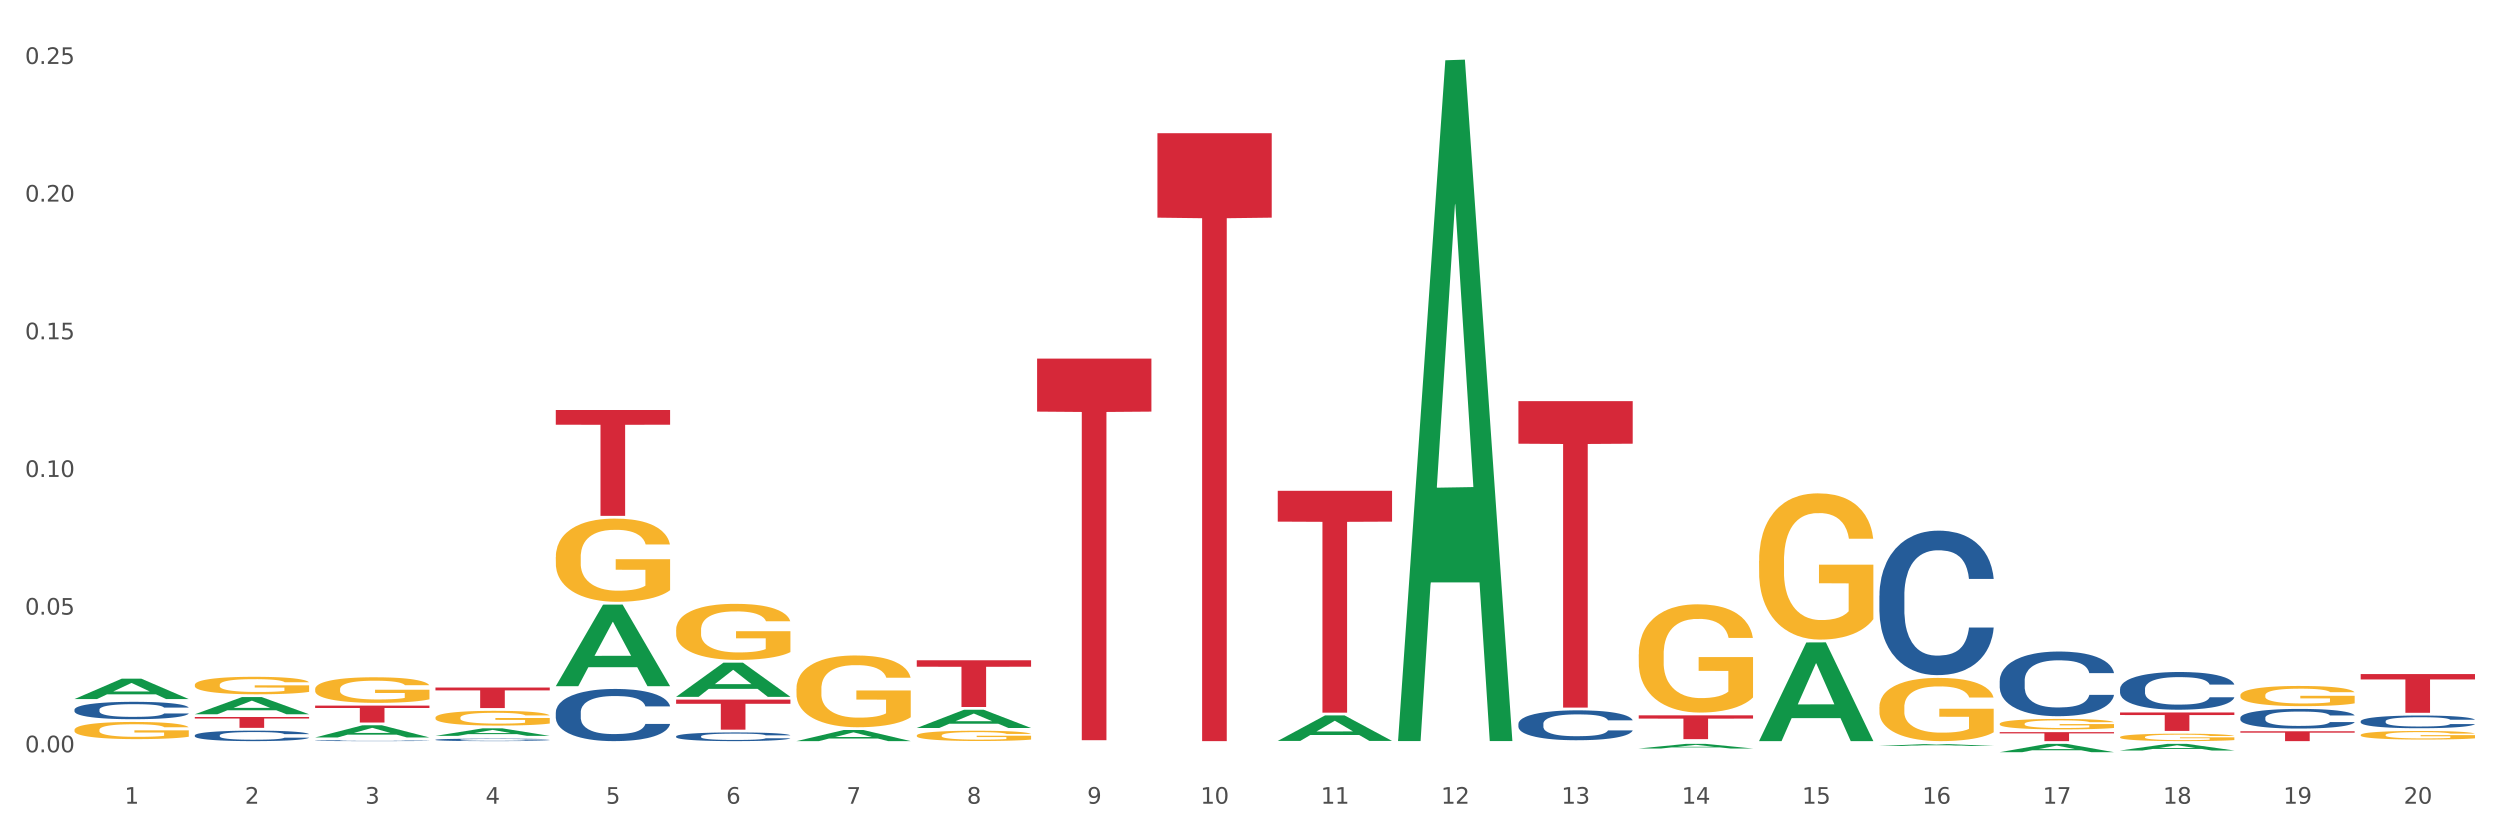 <?xml version="1.0" encoding="utf-8" standalone="no"?>
<!DOCTYPE svg PUBLIC "-//W3C//DTD SVG 1.1//EN"
  "http://www.w3.org/Graphics/SVG/1.1/DTD/svg11.dtd">
<svg xmlns:xlink="http://www.w3.org/1999/xlink" width="1080pt" height="360pt" viewBox="0 0 1080 360" xmlns="http://www.w3.org/2000/svg" version="1.1">
 <rect x="0" y="0" width="1080" height="360" fill="#333333" stroke="none"/>
 <defs>
  <style type="text/css">*{stroke-linejoin: round; stroke-linecap: butt}</style>
 </defs>
 <g id="figure_1">
  <g id="patch_1">
   <path d="M 0 360 
L 1080 360 
L 1080 0 
L 0 0 
z
" style="fill: #ffffff; stroke: #ffffff; stroke-linejoin: miter"/>
  </g>
  <g id="axes_1">
   <g id="matplotlib.axis_1">
    <g id="xtick_1">
     <g id="text_1">
      <!-- 1 -->
      <g style="fill: #4d4d4d" transform="translate(53.812 347.204) scale(0.096 -0.096)">
       <defs>
        <path id="DejaVuSans-31" d="M 794 531 
L 1825 531 
L 1825 4091 
L 703 3866 
L 703 4441 
L 1819 4666 
L 2450 4666 
L 2450 531 
L 3481 531 
L 3481 0 
L 794 0 
L 794 531 
z
" transform="scale(0.016)"/>
       </defs>
       <use xlink:href="#DejaVuSans-31"/>
      </g>
     </g>
    </g>
    <g id="xtick_2">
     <g id="text_2">
      <!-- 2 -->
      <g style="fill: #4d4d4d" transform="translate(105.793 347.204) scale(0.096 -0.096)">
       <defs>
        <path id="DejaVuSans-32" d="M 1228 531 
L 3431 531 
L 3431 0 
L 469 0 
L 469 531 
Q 828 903 1448 1529 
Q 2069 2156 2228 2338 
Q 2531 2678 2651 2914 
Q 2772 3150 2772 3378 
Q 2772 3750 2511 3984 
Q 2250 4219 1831 4219 
Q 1534 4219 1204 4116 
Q 875 4013 500 3803 
L 500 4441 
Q 881 4594 1212 4672 
Q 1544 4750 1819 4750 
Q 2544 4750 2975 4387 
Q 3406 4025 3406 3419 
Q 3406 3131 3298 2873 
Q 3191 2616 2906 2266 
Q 2828 2175 2409 1742 
Q 1991 1309 1228 531 
z
" transform="scale(0.016)"/>
       </defs>
       <use xlink:href="#DejaVuSans-32"/>
      </g>
     </g>
    </g>
    <g id="xtick_3">
     <g id="text_3">
      <!-- 3 -->
      <g style="fill: #4d4d4d" transform="translate(157.774 347.204) scale(0.096 -0.096)">
       <defs>
        <path id="DejaVuSans-33" d="M 2597 2516 
Q 3050 2419 3304 2112 
Q 3559 1806 3559 1356 
Q 3559 666 3084 287 
Q 2609 -91 1734 -91 
Q 1441 -91 1130 -33 
Q 819 25 488 141 
L 488 750 
Q 750 597 1062 519 
Q 1375 441 1716 441 
Q 2309 441 2620 675 
Q 2931 909 2931 1356 
Q 2931 1769 2642 2001 
Q 2353 2234 1838 2234 
L 1294 2234 
L 1294 2753 
L 1863 2753 
Q 2328 2753 2575 2939 
Q 2822 3125 2822 3475 
Q 2822 3834 2567 4026 
Q 2313 4219 1838 4219 
Q 1578 4219 1281 4162 
Q 984 4106 628 3988 
L 628 4550 
Q 988 4650 1302 4700 
Q 1616 4750 1894 4750 
Q 2613 4750 3031 4423 
Q 3450 4097 3450 3541 
Q 3450 3153 3228 2886 
Q 3006 2619 2597 2516 
z
" transform="scale(0.016)"/>
       </defs>
       <use xlink:href="#DejaVuSans-33"/>
      </g>
     </g>
    </g>
    <g id="xtick_4">
     <g id="text_4">
      <!-- 4 -->
      <g style="fill: #4d4d4d" transform="translate(209.756 347.204) scale(0.096 -0.096)">
       <defs>
        <path id="DejaVuSans-34" d="M 2419 4116 
L 825 1625 
L 2419 1625 
L 2419 4116 
z
M 2253 4666 
L 3047 4666 
L 3047 1625 
L 3713 1625 
L 3713 1100 
L 3047 1100 
L 3047 0 
L 2419 0 
L 2419 1100 
L 313 1100 
L 313 1709 
L 2253 4666 
z
" transform="scale(0.016)"/>
       </defs>
       <use xlink:href="#DejaVuSans-34"/>
      </g>
     </g>
    </g>
    <g id="xtick_5">
     <g id="text_5">
      <!-- 5 -->
      <g style="fill: #4d4d4d" transform="translate(261.737 347.204) scale(0.096 -0.096)">
       <defs>
        <path id="DejaVuSans-35" d="M 691 4666 
L 3169 4666 
L 3169 4134 
L 1269 4134 
L 1269 2991 
Q 1406 3038 1543 3061 
Q 1681 3084 1819 3084 
Q 2600 3084 3056 2656 
Q 3513 2228 3513 1497 
Q 3513 744 3044 326 
Q 2575 -91 1722 -91 
Q 1428 -91 1123 -41 
Q 819 9 494 109 
L 494 744 
Q 775 591 1075 516 
Q 1375 441 1709 441 
Q 2250 441 2565 725 
Q 2881 1009 2881 1497 
Q 2881 1984 2565 2268 
Q 2250 2553 1709 2553 
Q 1456 2553 1204 2497 
Q 953 2441 691 2322 
L 691 4666 
z
" transform="scale(0.016)"/>
       </defs>
       <use xlink:href="#DejaVuSans-35"/>
      </g>
     </g>
    </g>
    <g id="xtick_6">
     <g id="text_6">
      <!-- 6 -->
      <g style="fill: #4d4d4d" transform="translate(313.718 347.204) scale(0.096 -0.096)">
       <defs>
        <path id="DejaVuSans-36" d="M 2113 2584 
Q 1688 2584 1439 2293 
Q 1191 2003 1191 1497 
Q 1191 994 1439 701 
Q 1688 409 2113 409 
Q 2538 409 2786 701 
Q 3034 994 3034 1497 
Q 3034 2003 2786 2293 
Q 2538 2584 2113 2584 
z
M 3366 4563 
L 3366 3988 
Q 3128 4100 2886 4159 
Q 2644 4219 2406 4219 
Q 1781 4219 1451 3797 
Q 1122 3375 1075 2522 
Q 1259 2794 1537 2939 
Q 1816 3084 2150 3084 
Q 2853 3084 3261 2657 
Q 3669 2231 3669 1497 
Q 3669 778 3244 343 
Q 2819 -91 2113 -91 
Q 1303 -91 875 529 
Q 447 1150 447 2328 
Q 447 3434 972 4092 
Q 1497 4750 2381 4750 
Q 2619 4750 2861 4703 
Q 3103 4656 3366 4563 
z
" transform="scale(0.016)"/>
       </defs>
       <use xlink:href="#DejaVuSans-36"/>
      </g>
     </g>
    </g>
    <g id="xtick_7">
     <g id="text_7">
      <!-- 7 -->
      <g style="fill: #4d4d4d" transform="translate(365.699 347.204) scale(0.096 -0.096)">
       <defs>
        <path id="DejaVuSans-37" d="M 525 4666 
L 3525 4666 
L 3525 4397 
L 1831 0 
L 1172 0 
L 2766 4134 
L 525 4134 
L 525 4666 
z
" transform="scale(0.016)"/>
       </defs>
       <use xlink:href="#DejaVuSans-37"/>
      </g>
     </g>
    </g>
    <g id="xtick_8">
     <g id="text_8">
      <!-- 8 -->
      <g style="fill: #4d4d4d" transform="translate(417.68 347.204) scale(0.096 -0.096)">
       <defs>
        <path id="DejaVuSans-38" d="M 2034 2216 
Q 1584 2216 1326 1975 
Q 1069 1734 1069 1313 
Q 1069 891 1326 650 
Q 1584 409 2034 409 
Q 2484 409 2743 651 
Q 3003 894 3003 1313 
Q 3003 1734 2745 1975 
Q 2488 2216 2034 2216 
z
M 1403 2484 
Q 997 2584 770 2862 
Q 544 3141 544 3541 
Q 544 4100 942 4425 
Q 1341 4750 2034 4750 
Q 2731 4750 3128 4425 
Q 3525 4100 3525 3541 
Q 3525 3141 3298 2862 
Q 3072 2584 2669 2484 
Q 3125 2378 3379 2068 
Q 3634 1759 3634 1313 
Q 3634 634 3220 271 
Q 2806 -91 2034 -91 
Q 1263 -91 848 271 
Q 434 634 434 1313 
Q 434 1759 690 2068 
Q 947 2378 1403 2484 
z
M 1172 3481 
Q 1172 3119 1398 2916 
Q 1625 2713 2034 2713 
Q 2441 2713 2670 2916 
Q 2900 3119 2900 3481 
Q 2900 3844 2670 4047 
Q 2441 4250 2034 4250 
Q 1625 4250 1398 4047 
Q 1172 3844 1172 3481 
z
" transform="scale(0.016)"/>
       </defs>
       <use xlink:href="#DejaVuSans-38"/>
      </g>
     </g>
    </g>
    <g id="xtick_9">
     <g id="text_9">
      <!-- 9 -->
      <g style="fill: #4d4d4d" transform="translate(469.662 347.204) scale(0.096 -0.096)">
       <defs>
        <path id="DejaVuSans-39" d="M 703 97 
L 703 672 
Q 941 559 1184 500 
Q 1428 441 1663 441 
Q 2288 441 2617 861 
Q 2947 1281 2994 2138 
Q 2813 1869 2534 1725 
Q 2256 1581 1919 1581 
Q 1219 1581 811 2004 
Q 403 2428 403 3163 
Q 403 3881 828 4315 
Q 1253 4750 1959 4750 
Q 2769 4750 3195 4129 
Q 3622 3509 3622 2328 
Q 3622 1225 3098 567 
Q 2575 -91 1691 -91 
Q 1453 -91 1209 -44 
Q 966 3 703 97 
z
M 1959 2075 
Q 2384 2075 2632 2365 
Q 2881 2656 2881 3163 
Q 2881 3666 2632 3958 
Q 2384 4250 1959 4250 
Q 1534 4250 1286 3958 
Q 1038 3666 1038 3163 
Q 1038 2656 1286 2365 
Q 1534 2075 1959 2075 
z
" transform="scale(0.016)"/>
       </defs>
       <use xlink:href="#DejaVuSans-39"/>
      </g>
     </g>
    </g>
    <g id="xtick_10">
     <g id="text_10">
      <!-- 10 -->
      <g style="fill: #4d4d4d" transform="translate(518.589 347.204) scale(0.096 -0.096)">
       <defs>
        <path id="DejaVuSans-30" d="M 2034 4250 
Q 1547 4250 1301 3770 
Q 1056 3291 1056 2328 
Q 1056 1369 1301 889 
Q 1547 409 2034 409 
Q 2525 409 2770 889 
Q 3016 1369 3016 2328 
Q 3016 3291 2770 3770 
Q 2525 4250 2034 4250 
z
M 2034 4750 
Q 2819 4750 3233 4129 
Q 3647 3509 3647 2328 
Q 3647 1150 3233 529 
Q 2819 -91 2034 -91 
Q 1250 -91 836 529 
Q 422 1150 422 2328 
Q 422 3509 836 4129 
Q 1250 4750 2034 4750 
z
" transform="scale(0.016)"/>
       </defs>
       <use xlink:href="#DejaVuSans-31"/>
       <use xlink:href="#DejaVuSans-30" transform="translate(63.623 0)"/>
      </g>
     </g>
    </g>
    <g id="xtick_11">
     <g id="text_11">
      <!-- 11 -->
      <g style="fill: #4d4d4d" transform="translate(570.57 347.204) scale(0.096 -0.096)">
       <use xlink:href="#DejaVuSans-31"/>
       <use xlink:href="#DejaVuSans-31" transform="translate(63.623 0)"/>
      </g>
     </g>
    </g>
    <g id="xtick_12">
     <g id="text_12">
      <!-- 12 -->
      <g style="fill: #4d4d4d" transform="translate(622.551 347.204) scale(0.096 -0.096)">
       <use xlink:href="#DejaVuSans-31"/>
       <use xlink:href="#DejaVuSans-32" transform="translate(63.623 0)"/>
      </g>
     </g>
    </g>
    <g id="xtick_13">
     <g id="text_13">
      <!-- 13 -->
      <g style="fill: #4d4d4d" transform="translate(674.533 347.204) scale(0.096 -0.096)">
       <use xlink:href="#DejaVuSans-31"/>
       <use xlink:href="#DejaVuSans-33" transform="translate(63.623 0)"/>
      </g>
     </g>
    </g>
    <g id="xtick_14">
     <g id="text_14">
      <!-- 14 -->
      <g style="fill: #4d4d4d" transform="translate(726.514 347.204) scale(0.096 -0.096)">
       <use xlink:href="#DejaVuSans-31"/>
       <use xlink:href="#DejaVuSans-34" transform="translate(63.623 0)"/>
      </g>
     </g>
    </g>
    <g id="xtick_15">
     <g id="text_15">
      <!-- 15 -->
      <g style="fill: #4d4d4d" transform="translate(778.495 347.204) scale(0.096 -0.096)">
       <use xlink:href="#DejaVuSans-31"/>
       <use xlink:href="#DejaVuSans-35" transform="translate(63.623 0)"/>
      </g>
     </g>
    </g>
    <g id="xtick_16">
     <g id="text_16">
      <!-- 16 -->
      <g style="fill: #4d4d4d" transform="translate(830.476 347.204) scale(0.096 -0.096)">
       <use xlink:href="#DejaVuSans-31"/>
       <use xlink:href="#DejaVuSans-36" transform="translate(63.623 0)"/>
      </g>
     </g>
    </g>
    <g id="xtick_17">
     <g id="text_17">
      <!-- 17 -->
      <g style="fill: #4d4d4d" transform="translate(882.457 347.204) scale(0.096 -0.096)">
       <use xlink:href="#DejaVuSans-31"/>
       <use xlink:href="#DejaVuSans-37" transform="translate(63.623 0)"/>
      </g>
     </g>
    </g>
    <g id="xtick_18">
     <g id="text_18">
      <!-- 18 -->
      <g style="fill: #4d4d4d" transform="translate(934.439 347.204) scale(0.096 -0.096)">
       <use xlink:href="#DejaVuSans-31"/>
       <use xlink:href="#DejaVuSans-38" transform="translate(63.623 0)"/>
      </g>
     </g>
    </g>
    <g id="xtick_19">
     <g id="text_19">
      <!-- 19 -->
      <g style="fill: #4d4d4d" transform="translate(986.42 347.204) scale(0.096 -0.096)">
       <use xlink:href="#DejaVuSans-31"/>
       <use xlink:href="#DejaVuSans-39" transform="translate(63.623 0)"/>
      </g>
     </g>
    </g>
    <g id="xtick_20">
     <g id="text_20">
      <!-- 20 -->
      <g style="fill: #4d4d4d" transform="translate(1038.401 347.204) scale(0.096 -0.096)">
       <use xlink:href="#DejaVuSans-32"/>
       <use xlink:href="#DejaVuSans-30" transform="translate(63.623 0)"/>
      </g>
     </g>
    </g>
    <g id="xtick_21"/>
    <g id="xtick_22"/>
    <g id="xtick_23"/>
    <g id="xtick_24"/>
    <g id="xtick_25"/>
    <g id="xtick_26"/>
    <g id="xtick_27"/>
    <g id="xtick_28"/>
    <g id="xtick_29"/>
    <g id="xtick_30"/>
    <g id="xtick_31"/>
    <g id="xtick_32"/>
    <g id="xtick_33"/>
    <g id="xtick_34"/>
    <g id="xtick_35"/>
    <g id="xtick_36"/>
    <g id="xtick_37"/>
    <g id="xtick_38"/>
    <g id="xtick_39"/>
   </g>
   <g id="matplotlib.axis_2">
    <g id="ytick_1">
     <g id="text_21">
      <!-- 0.00 -->
      <g style="fill: #4d4d4d" transform="translate(10.8 324.995) scale(0.096 -0.096)">
       <defs>
        <path id="DejaVuSans-2e" d="M 684 794 
L 1344 794 
L 1344 0 
L 684 0 
L 684 794 
z
" transform="scale(0.016)"/>
       </defs>
       <use xlink:href="#DejaVuSans-30"/>
       <use xlink:href="#DejaVuSans-2e" transform="translate(63.623 0)"/>
       <use xlink:href="#DejaVuSans-30" transform="translate(95.41 0)"/>
       <use xlink:href="#DejaVuSans-30" transform="translate(159.033 0)"/>
      </g>
     </g>
    </g>
    <g id="ytick_2">
     <g id="text_22">
      <!-- 0.05 -->
      <g style="fill: #4d4d4d" transform="translate(10.8 265.522) scale(0.096 -0.096)">
       <use xlink:href="#DejaVuSans-30"/>
       <use xlink:href="#DejaVuSans-2e" transform="translate(63.623 0)"/>
       <use xlink:href="#DejaVuSans-30" transform="translate(95.41 0)"/>
       <use xlink:href="#DejaVuSans-35" transform="translate(159.033 0)"/>
      </g>
     </g>
    </g>
    <g id="ytick_3">
     <g id="text_23">
      <!-- 0.10 -->
      <g style="fill: #4d4d4d" transform="translate(10.8 206.048) scale(0.096 -0.096)">
       <use xlink:href="#DejaVuSans-30"/>
       <use xlink:href="#DejaVuSans-2e" transform="translate(63.623 0)"/>
       <use xlink:href="#DejaVuSans-31" transform="translate(95.41 0)"/>
       <use xlink:href="#DejaVuSans-30" transform="translate(159.033 0)"/>
      </g>
     </g>
    </g>
    <g id="ytick_4">
     <g id="text_24">
      <!-- 0.15 -->
      <g style="fill: #4d4d4d" transform="translate(10.8 146.574) scale(0.096 -0.096)">
       <use xlink:href="#DejaVuSans-30"/>
       <use xlink:href="#DejaVuSans-2e" transform="translate(63.623 0)"/>
       <use xlink:href="#DejaVuSans-31" transform="translate(95.41 0)"/>
       <use xlink:href="#DejaVuSans-35" transform="translate(159.033 0)"/>
      </g>
     </g>
    </g>
    <g id="ytick_5">
     <g id="text_25">
      <!-- 0.20 -->
      <g style="fill: #4d4d4d" transform="translate(10.8 87.1) scale(0.096 -0.096)">
       <use xlink:href="#DejaVuSans-30"/>
       <use xlink:href="#DejaVuSans-2e" transform="translate(63.623 0)"/>
       <use xlink:href="#DejaVuSans-32" transform="translate(95.41 0)"/>
       <use xlink:href="#DejaVuSans-30" transform="translate(159.033 0)"/>
      </g>
     </g>
    </g>
    <g id="ytick_6">
     <g id="text_26">
      <!-- 0.25 -->
      <g style="fill: #4d4d4d" transform="translate(10.8 27.626) scale(0.096 -0.096)">
       <use xlink:href="#DejaVuSans-30"/>
       <use xlink:href="#DejaVuSans-2e" transform="translate(63.623 0)"/>
       <use xlink:href="#DejaVuSans-32" transform="translate(95.41 0)"/>
       <use xlink:href="#DejaVuSans-35" transform="translate(159.033 0)"/>
      </g>
     </g>
    </g>
    <g id="ytick_7"/>
    <g id="ytick_8"/>
    <g id="ytick_9"/>
    <g id="ytick_10"/>
    <g id="ytick_11"/>
   </g>
   <g id="PolyCollection_1">
    <path d="M 32.175 301.986 
L 32.226 301.977 
L 52.59 293.192 
L 61.041 293.184 
L 81.557 302.002 
L 71.783 302.002 
L 67.353 299.949 
L 46.328 299.949 
L 46.175 299.982 
L 41.899 302.002 
L 32.175 302.002 
L 32.175 301.986 
L 48.975 298.723 
L 64.706 298.715 
L 56.917 295.063 
L 56.815 295.047 
L 56.713 295.071 
L 48.924 298.715 
L 48.975 298.723 
L 32.175 301.986 
z
" clip-path="url(#p7c595f52a7)" style="fill: #109648"/>
    <path d="M 84.156 308.555 
L 84.207 308.548 
L 104.571 301.13 
L 113.022 301.123 
L 133.538 308.569 
L 123.764 308.569 
L 119.335 306.835 
L 98.309 306.835 
L 98.156 306.863 
L 93.88 308.569 
L 84.156 308.569 
L 84.156 308.555 
L 100.956 305.8 
L 116.687 305.793 
L 108.898 302.71 
L 108.796 302.696 
L 108.695 302.717 
L 100.905 305.793 
L 100.956 305.8 
L 84.156 308.555 
z
" clip-path="url(#p7c595f52a7)" style="fill: #109648"/>
    <path d="M 136.137 318.579 
L 136.188 318.574 
L 156.552 313.33 
L 165.003 313.325 
L 185.52 318.589 
L 175.745 318.589 
L 171.316 317.364 
L 150.29 317.364 
L 150.137 317.383 
L 145.861 318.589 
L 136.137 318.589 
L 136.137 318.579 
L 152.938 316.632 
L 168.669 316.627 
L 160.879 314.447 
L 160.778 314.437 
L 160.676 314.452 
L 152.887 316.627 
L 152.938 316.632 
L 136.137 318.579 
z
" clip-path="url(#p7c595f52a7)" style="fill: #109648"/>
    <path d="M 188.119 317.895 
L 188.17 317.892 
L 208.533 314.64 
L 216.984 314.636 
L 237.501 317.901 
L 227.726 317.901 
L 223.297 317.141 
L 202.271 317.141 
L 202.119 317.153 
L 197.842 317.901 
L 188.119 317.901 
L 188.119 317.895 
L 204.919 316.687 
L 220.65 316.684 
L 212.861 315.332 
L 212.759 315.326 
L 212.657 315.335 
L 204.868 316.684 
L 204.919 316.687 
L 188.119 317.895 
z
" clip-path="url(#p7c595f52a7)" style="fill: #109648"/>
    <path d="M 32.175 315.311 
L 32.233 315.305 
L 32.233 315.061 
L 32.35 314.851 
L 32.933 314.343 
L 33.807 313.922 
L 34.449 313.699 
L 35.09 313.516 
L 35.848 313.333 
L 36.781 313.143 
L 38.472 312.866 
L 39.521 312.723 
L 40.804 312.574 
L 43.136 312.357 
L 44.827 312.236 
L 46.576 312.134 
L 49.433 312.012 
L 51.298 311.958 
L 53.28 311.917 
L 55.671 311.89 
L 57.478 311.883 
L 61.443 311.904 
L 64.824 311.965 
L 66.457 312.012 
L 68.556 312.093 
L 69.663 312.147 
L 71.471 312.256 
L 73.337 312.398 
L 74.619 312.52 
L 76.543 312.75 
L 78.001 312.981 
L 79.342 313.265 
L 80.041 313.462 
L 80.566 313.645 
L 81.032 313.855 
L 81.499 314.187 
L 71.004 314.187 
L 70.596 313.95 
L 69.955 313.726 
L 69.022 313.509 
L 68.206 313.374 
L 66.807 313.204 
L 65.524 313.096 
L 64.183 313.015 
L 62.551 312.947 
L 61.268 312.913 
L 59.461 312.886 
L 55.904 312.893 
L 53.514 312.947 
L 51.881 313.015 
L 50.832 313.076 
L 49.899 313.143 
L 48.849 313.238 
L 47.625 313.38 
L 46.751 313.509 
L 45.876 313.672 
L 45.176 313.834 
L 44.535 314.024 
L 44.01 314.227 
L 43.602 314.437 
L 43.252 314.695 
L 42.961 315.122 
L 42.961 316.05 
L 43.078 316.26 
L 43.369 316.538 
L 43.719 316.748 
L 44.302 316.998 
L 44.827 317.168 
L 45.818 317.412 
L 46.926 317.615 
L 47.8 317.744 
L 48.675 317.852 
L 50.19 318.001 
L 51.881 318.123 
L 53.339 318.198 
L 55.321 318.265 
L 56.662 318.292 
L 57.828 318.306 
L 60.685 318.306 
L 62.725 318.286 
L 64.999 318.238 
L 66.748 318.177 
L 68.206 318.103 
L 69.838 317.981 
L 70.888 317.866 
L 70.888 316.45 
L 58.061 316.443 
L 58.061 315.501 
L 81.557 315.501 
L 81.557 318.265 
L 80.566 318.408 
L 79.458 318.536 
L 78.292 318.651 
L 76.543 318.794 
L 74.444 318.929 
L 72.579 319.024 
L 70.596 319.105 
L 68.264 319.18 
L 65.232 319.248 
L 63.367 319.275 
L 61.035 319.295 
L 58.294 319.302 
L 55.904 319.288 
L 53.572 319.254 
L 51.123 319.193 
L 48.733 319.105 
L 46.926 319.017 
L 45.118 318.909 
L 43.194 318.767 
L 41.678 318.631 
L 40.512 318.509 
L 39.23 318.353 
L 37.83 318.15 
L 36.781 317.967 
L 35.848 317.777 
L 34.857 317.534 
L 34.157 317.324 
L 33.458 317.059 
L 33.05 316.863 
L 32.583 316.558 
L 32.233 316.131 
L 32.175 315.311 
z
" clip-path="url(#p7c595f52a7)" style="fill: #f7b32b"/>
    <path d="M 84.156 295.872 
L 84.215 295.865 
L 84.215 295.616 
L 84.331 295.402 
L 84.914 294.884 
L 85.789 294.456 
L 86.43 294.228 
L 87.071 294.042 
L 87.829 293.855 
L 88.762 293.662 
L 90.453 293.378 
L 91.502 293.233 
L 92.785 293.081 
L 95.117 292.86 
L 96.808 292.736 
L 98.557 292.632 
L 101.414 292.508 
L 103.279 292.453 
L 105.262 292.411 
L 107.652 292.384 
L 109.459 292.377 
L 113.424 292.397 
L 116.806 292.46 
L 118.438 292.508 
L 120.537 292.591 
L 121.645 292.646 
L 123.452 292.757 
L 125.318 292.902 
L 126.6 293.026 
L 128.524 293.261 
L 129.982 293.496 
L 131.323 293.786 
L 132.022 293.986 
L 132.547 294.173 
L 133.014 294.387 
L 133.48 294.725 
L 122.986 294.725 
L 122.577 294.484 
L 121.936 294.256 
L 121.003 294.035 
L 120.187 293.896 
L 118.788 293.724 
L 117.505 293.613 
L 116.164 293.53 
L 114.532 293.461 
L 113.249 293.427 
L 111.442 293.399 
L 107.885 293.406 
L 105.495 293.461 
L 103.862 293.53 
L 102.813 293.593 
L 101.88 293.662 
L 100.831 293.758 
L 99.606 293.903 
L 98.732 294.035 
L 97.857 294.2 
L 97.158 294.366 
L 96.516 294.56 
L 95.992 294.767 
L 95.583 294.981 
L 95.234 295.243 
L 94.942 295.679 
L 94.942 296.625 
L 95.059 296.839 
L 95.35 297.122 
L 95.7 297.337 
L 96.283 297.592 
L 96.808 297.765 
L 97.799 298.013 
L 98.907 298.221 
L 99.781 298.352 
L 100.656 298.462 
L 102.172 298.614 
L 103.862 298.739 
L 105.32 298.815 
L 107.302 298.884 
L 108.643 298.911 
L 109.809 298.925 
L 112.666 298.925 
L 114.707 298.905 
L 116.98 298.856 
L 118.73 298.794 
L 120.187 298.718 
L 121.82 298.594 
L 122.869 298.476 
L 122.869 297.033 
L 110.042 297.026 
L 110.042 296.065 
L 133.538 296.065 
L 133.538 298.884 
L 132.547 299.029 
L 131.439 299.16 
L 130.273 299.278 
L 128.524 299.423 
L 126.425 299.561 
L 124.56 299.658 
L 122.577 299.74 
L 120.245 299.816 
L 117.214 299.885 
L 115.348 299.913 
L 113.016 299.934 
L 110.276 299.941 
L 107.885 299.927 
L 105.553 299.892 
L 103.104 299.83 
L 100.714 299.74 
L 98.907 299.651 
L 97.099 299.54 
L 95.175 299.395 
L 93.659 299.257 
L 92.493 299.133 
L 91.211 298.974 
L 89.812 298.766 
L 88.762 298.58 
L 87.829 298.386 
L 86.838 298.138 
L 86.138 297.924 
L 85.439 297.654 
L 85.031 297.454 
L 84.564 297.143 
L 84.215 296.708 
L 84.156 295.872 
z
" clip-path="url(#p7c595f52a7)" style="fill: #f7b32b"/>
    <path d="M 863.874 312.674 
L 863.933 312.67 
L 863.933 312.521 
L 864.049 312.393 
L 864.632 312.083 
L 865.507 311.827 
L 866.148 311.691 
L 866.789 311.58 
L 867.547 311.468 
L 868.48 311.353 
L 870.171 311.183 
L 871.22 311.097 
L 872.503 311.006 
L 874.835 310.874 
L 876.526 310.799 
L 878.275 310.737 
L 881.132 310.663 
L 882.997 310.63 
L 884.98 310.605 
L 887.37 310.589 
L 889.177 310.585 
L 893.142 310.597 
L 896.524 310.634 
L 898.156 310.663 
L 900.255 310.713 
L 901.363 310.746 
L 903.17 310.812 
L 905.036 310.898 
L 906.318 310.973 
L 908.242 311.113 
L 909.7 311.254 
L 911.041 311.427 
L 911.741 311.547 
L 912.265 311.658 
L 912.732 311.786 
L 913.198 311.988 
L 902.704 311.988 
L 902.296 311.844 
L 901.654 311.708 
L 900.721 311.576 
L 899.905 311.493 
L 898.506 311.39 
L 897.223 311.324 
L 895.882 311.274 
L 894.25 311.233 
L 892.967 311.212 
L 891.16 311.196 
L 887.603 311.2 
L 885.213 311.233 
L 883.58 311.274 
L 882.531 311.311 
L 881.598 311.353 
L 880.549 311.41 
L 879.324 311.497 
L 878.45 311.576 
L 877.575 311.675 
L 876.876 311.774 
L 876.234 311.889 
L 875.71 312.013 
L 875.302 312.141 
L 874.952 312.298 
L 874.66 312.558 
L 874.66 313.124 
L 874.777 313.252 
L 875.068 313.421 
L 875.418 313.549 
L 876.001 313.702 
L 876.526 313.805 
L 877.517 313.954 
L 878.625 314.078 
L 879.499 314.156 
L 880.374 314.222 
L 881.89 314.313 
L 883.58 314.387 
L 885.038 314.433 
L 887.02 314.474 
L 888.361 314.491 
L 889.527 314.499 
L 892.384 314.499 
L 894.425 314.486 
L 896.699 314.457 
L 898.448 314.42 
L 899.905 314.375 
L 901.538 314.301 
L 902.587 314.23 
L 902.587 313.367 
L 889.761 313.363 
L 889.761 312.789 
L 913.256 312.789 
L 913.256 314.474 
L 912.265 314.561 
L 911.158 314.639 
L 909.991 314.709 
L 908.242 314.796 
L 906.143 314.879 
L 904.278 314.936 
L 902.296 314.986 
L 899.963 315.031 
L 896.932 315.073 
L 895.066 315.089 
L 892.734 315.102 
L 889.994 315.106 
L 887.603 315.097 
L 885.271 315.077 
L 882.823 315.04 
L 880.432 314.986 
L 878.625 314.932 
L 876.817 314.866 
L 874.893 314.78 
L 873.378 314.697 
L 872.211 314.623 
L 870.929 314.528 
L 869.53 314.404 
L 868.48 314.292 
L 867.547 314.177 
L 866.556 314.028 
L 865.857 313.9 
L 865.157 313.739 
L 864.749 313.619 
L 864.282 313.434 
L 863.933 313.173 
L 863.874 312.674 
z
" clip-path="url(#p7c595f52a7)" style="fill: #f7b32b"/>
    <path d="M 811.893 305.47 
L 811.951 305.445 
L 811.951 304.547 
L 812.068 303.774 
L 812.651 301.903 
L 813.526 300.356 
L 814.167 299.532 
L 814.808 298.859 
L 815.566 298.185 
L 816.499 297.486 
L 818.19 296.463 
L 819.239 295.939 
L 820.522 295.391 
L 822.854 294.592 
L 824.545 294.143 
L 826.294 293.769 
L 829.151 293.32 
L 831.016 293.12 
L 832.999 292.97 
L 835.389 292.871 
L 837.196 292.846 
L 841.161 292.921 
L 844.542 293.145 
L 846.175 293.32 
L 848.274 293.619 
L 849.381 293.819 
L 851.189 294.218 
L 853.055 294.742 
L 854.337 295.191 
L 856.261 296.039 
L 857.719 296.888 
L 859.06 297.935 
L 859.759 298.659 
L 860.284 299.333 
L 860.75 300.106 
L 861.217 301.329 
L 850.722 301.329 
L 850.314 300.455 
L 849.673 299.632 
L 848.74 298.834 
L 847.924 298.335 
L 846.525 297.711 
L 845.242 297.312 
L 843.901 297.012 
L 842.269 296.763 
L 840.986 296.638 
L 839.179 296.538 
L 835.622 296.563 
L 833.232 296.763 
L 831.599 297.012 
L 830.55 297.237 
L 829.617 297.486 
L 828.568 297.836 
L 827.343 298.36 
L 826.469 298.834 
L 825.594 299.432 
L 824.894 300.031 
L 824.253 300.73 
L 823.728 301.478 
L 823.32 302.252 
L 822.971 303.2 
L 822.679 304.772 
L 822.679 308.19 
L 822.796 308.963 
L 823.087 309.986 
L 823.437 310.76 
L 824.02 311.683 
L 824.545 312.307 
L 825.536 313.205 
L 826.644 313.953 
L 827.518 314.427 
L 828.393 314.827 
L 829.908 315.375 
L 831.599 315.825 
L 833.057 316.099 
L 835.039 316.349 
L 836.38 316.448 
L 837.546 316.498 
L 840.403 316.498 
L 842.444 316.423 
L 844.717 316.249 
L 846.466 316.024 
L 847.924 315.75 
L 849.556 315.301 
L 850.606 314.876 
L 850.606 309.662 
L 837.779 309.637 
L 837.779 306.169 
L 861.275 306.169 
L 861.275 316.349 
L 860.284 316.872 
L 859.176 317.347 
L 858.01 317.771 
L 856.261 318.295 
L 854.162 318.794 
L 852.297 319.143 
L 850.314 319.442 
L 847.982 319.717 
L 844.951 319.966 
L 843.085 320.066 
L 840.753 320.141 
L 838.013 320.166 
L 835.622 320.116 
L 833.29 319.991 
L 830.841 319.767 
L 828.451 319.442 
L 826.644 319.118 
L 824.836 318.719 
L 822.912 318.195 
L 821.396 317.696 
L 820.23 317.247 
L 818.948 316.673 
L 817.548 315.924 
L 816.499 315.251 
L 815.566 314.552 
L 814.575 313.654 
L 813.875 312.88 
L 813.176 311.907 
L 812.768 311.184 
L 812.301 310.061 
L 811.951 308.489 
L 811.893 305.47 
z
" clip-path="url(#p7c595f52a7)" style="fill: #f7b32b"/>
    <path d="M 759.912 242.324 
L 759.97 242.266 
L 759.97 240.189 
L 760.087 238.4 
L 760.67 234.072 
L 761.544 230.494 
L 762.186 228.59 
L 762.827 227.032 
L 763.585 225.474 
L 764.518 223.858 
L 766.209 221.492 
L 767.258 220.28 
L 768.541 219.01 
L 770.873 217.164 
L 772.563 216.125 
L 774.313 215.259 
L 777.169 214.221 
L 779.035 213.759 
L 781.017 213.413 
L 783.408 213.182 
L 785.215 213.124 
L 789.18 213.297 
L 792.561 213.817 
L 794.194 214.221 
L 796.293 214.913 
L 797.4 215.375 
L 799.208 216.298 
L 801.073 217.51 
L 802.356 218.549 
L 804.28 220.511 
L 805.738 222.473 
L 807.078 224.897 
L 807.778 226.57 
L 808.303 228.128 
L 808.769 229.917 
L 809.236 232.745 
L 798.741 232.745 
L 798.333 230.725 
L 797.692 228.821 
L 796.759 226.974 
L 795.943 225.82 
L 794.543 224.377 
L 793.261 223.454 
L 791.92 222.761 
L 790.287 222.184 
L 789.005 221.896 
L 787.197 221.665 
L 783.641 221.723 
L 781.251 222.184 
L 779.618 222.761 
L 778.569 223.281 
L 777.636 223.858 
L 776.586 224.666 
L 775.362 225.878 
L 774.487 226.974 
L 773.613 228.359 
L 772.913 229.744 
L 772.272 231.36 
L 771.747 233.091 
L 771.339 234.88 
L 770.989 237.073 
L 770.698 240.708 
L 770.698 248.614 
L 770.814 250.403 
L 771.106 252.769 
L 771.456 254.558 
L 772.039 256.693 
L 772.563 258.136 
L 773.555 260.213 
L 774.662 261.945 
L 775.537 263.041 
L 776.411 263.964 
L 777.927 265.234 
L 779.618 266.273 
L 781.076 266.907 
L 783.058 267.484 
L 784.399 267.715 
L 785.565 267.831 
L 788.422 267.831 
L 790.462 267.658 
L 792.736 267.254 
L 794.485 266.734 
L 795.943 266.099 
L 797.575 265.061 
L 798.625 264.08 
L 798.625 252.019 
L 785.798 251.961 
L 785.798 243.94 
L 809.294 243.94 
L 809.294 267.484 
L 808.303 268.696 
L 807.195 269.793 
L 806.029 270.774 
L 804.28 271.986 
L 802.181 273.14 
L 800.315 273.948 
L 798.333 274.64 
L 796.001 275.275 
L 792.969 275.852 
L 791.104 276.083 
L 788.772 276.256 
L 786.031 276.314 
L 783.641 276.198 
L 781.309 275.91 
L 778.86 275.39 
L 776.47 274.64 
L 774.662 273.89 
L 772.855 272.967 
L 770.931 271.755 
L 769.415 270.601 
L 768.249 269.562 
L 766.966 268.235 
L 765.567 266.503 
L 764.518 264.945 
L 763.585 263.329 
L 762.594 261.252 
L 761.894 259.463 
L 761.194 257.213 
L 760.786 255.539 
L 760.32 252.942 
L 759.97 249.307 
L 759.912 242.324 
z
" clip-path="url(#p7c595f52a7)" style="fill: #f7b32b"/>
    <path d="M 707.931 282.671 
L 707.989 282.628 
L 707.989 281.09 
L 708.106 279.766 
L 708.689 276.562 
L 709.563 273.914 
L 710.204 272.504 
L 710.846 271.351 
L 711.604 270.197 
L 712.537 269.001 
L 714.227 267.25 
L 715.277 266.353 
L 716.559 265.413 
L 718.891 264.046 
L 720.582 263.277 
L 722.331 262.636 
L 725.188 261.867 
L 727.054 261.525 
L 729.036 261.269 
L 731.427 261.098 
L 733.234 261.055 
L 737.198 261.184 
L 740.58 261.568 
L 742.212 261.867 
L 744.311 262.38 
L 745.419 262.721 
L 747.226 263.405 
L 749.092 264.302 
L 750.375 265.071 
L 752.299 266.523 
L 753.756 267.976 
L 755.097 269.77 
L 755.797 271.009 
L 756.322 272.162 
L 756.788 273.486 
L 757.254 275.58 
L 746.76 275.58 
L 746.352 274.085 
L 745.711 272.675 
L 744.778 271.308 
L 743.962 270.453 
L 742.562 269.386 
L 741.28 268.702 
L 739.939 268.189 
L 738.306 267.762 
L 737.024 267.549 
L 735.216 267.378 
L 731.66 267.42 
L 729.269 267.762 
L 727.637 268.189 
L 726.587 268.574 
L 725.655 269.001 
L 724.605 269.599 
L 723.381 270.496 
L 722.506 271.308 
L 721.632 272.333 
L 720.932 273.358 
L 720.291 274.554 
L 719.766 275.836 
L 719.358 277.16 
L 719.008 278.784 
L 718.717 281.475 
L 718.717 287.327 
L 718.833 288.651 
L 719.125 290.403 
L 719.475 291.727 
L 720.058 293.308 
L 720.582 294.376 
L 721.573 295.914 
L 722.681 297.195 
L 723.556 298.007 
L 724.43 298.69 
L 725.946 299.63 
L 727.637 300.399 
L 729.094 300.869 
L 731.077 301.296 
L 732.418 301.467 
L 733.584 301.552 
L 736.441 301.552 
L 738.481 301.424 
L 740.755 301.125 
L 742.504 300.741 
L 743.962 300.271 
L 745.594 299.502 
L 746.643 298.776 
L 746.643 289.848 
L 733.817 289.805 
L 733.817 283.867 
L 757.313 283.867 
L 757.313 301.296 
L 756.322 302.193 
L 755.214 303.005 
L 754.048 303.731 
L 752.299 304.628 
L 750.2 305.482 
L 748.334 306.08 
L 746.352 306.593 
L 744.02 307.063 
L 740.988 307.49 
L 739.122 307.661 
L 736.79 307.789 
L 734.05 307.832 
L 731.66 307.746 
L 729.328 307.533 
L 726.879 307.148 
L 724.489 306.593 
L 722.681 306.038 
L 720.874 305.354 
L 718.95 304.457 
L 717.434 303.603 
L 716.268 302.834 
L 714.985 301.851 
L 713.586 300.57 
L 712.537 299.416 
L 711.604 298.22 
L 710.613 296.682 
L 709.913 295.358 
L 709.213 293.692 
L 708.805 292.453 
L 708.339 290.531 
L 707.989 287.84 
L 707.931 282.671 
z
" clip-path="url(#p7c595f52a7)" style="fill: #f7b32b"/>
    <path d="M 396.043 317.73 
L 396.102 317.726 
L 396.102 317.579 
L 396.218 317.454 
L 396.801 317.149 
L 397.676 316.897 
L 398.317 316.764 
L 398.959 316.654 
L 399.716 316.544 
L 400.649 316.431 
L 402.34 316.264 
L 403.39 316.179 
L 404.672 316.09 
L 407.004 315.96 
L 408.695 315.887 
L 410.444 315.826 
L 413.301 315.753 
L 415.167 315.72 
L 417.149 315.696 
L 419.539 315.68 
L 421.347 315.676 
L 425.311 315.688 
L 428.693 315.724 
L 430.325 315.753 
L 432.424 315.802 
L 433.532 315.834 
L 435.339 315.899 
L 437.205 315.984 
L 438.488 316.057 
L 440.412 316.195 
L 441.869 316.333 
L 443.21 316.504 
L 443.91 316.621 
L 444.434 316.731 
L 444.901 316.857 
L 445.367 317.056 
L 434.873 317.056 
L 434.465 316.914 
L 433.823 316.78 
L 432.891 316.65 
L 432.074 316.569 
L 430.675 316.467 
L 429.392 316.402 
L 428.051 316.354 
L 426.419 316.313 
L 425.136 316.293 
L 423.329 316.276 
L 419.773 316.281 
L 417.382 316.313 
L 415.75 316.354 
L 414.7 316.39 
L 413.767 316.431 
L 412.718 316.488 
L 411.494 316.573 
L 410.619 316.65 
L 409.744 316.747 
L 409.045 316.845 
L 408.404 316.958 
L 407.879 317.08 
L 407.471 317.206 
L 407.121 317.36 
L 406.829 317.616 
L 406.829 318.172 
L 406.946 318.298 
L 407.237 318.464 
L 407.587 318.59 
L 408.17 318.74 
L 408.695 318.842 
L 409.686 318.988 
L 410.794 319.11 
L 411.668 319.187 
L 412.543 319.252 
L 414.059 319.341 
L 415.75 319.414 
L 417.207 319.459 
L 419.189 319.499 
L 420.53 319.516 
L 421.696 319.524 
L 424.553 319.524 
L 426.594 319.511 
L 428.868 319.483 
L 430.617 319.447 
L 432.074 319.402 
L 433.707 319.329 
L 434.756 319.26 
L 434.756 318.411 
L 421.93 318.407 
L 421.93 317.843 
L 445.426 317.843 
L 445.426 319.499 
L 444.434 319.585 
L 443.327 319.662 
L 442.161 319.731 
L 440.412 319.816 
L 438.313 319.897 
L 436.447 319.954 
L 434.465 320.003 
L 432.133 320.047 
L 429.101 320.088 
L 427.235 320.104 
L 424.903 320.116 
L 422.163 320.12 
L 419.773 320.112 
L 417.44 320.092 
L 414.992 320.055 
L 412.601 320.003 
L 410.794 319.95 
L 408.987 319.885 
L 407.063 319.8 
L 405.547 319.718 
L 404.381 319.645 
L 403.098 319.552 
L 401.699 319.43 
L 400.649 319.321 
L 399.716 319.207 
L 398.725 319.061 
L 398.026 318.935 
L 397.326 318.777 
L 396.918 318.659 
L 396.452 318.476 
L 396.102 318.221 
L 396.043 317.73 
z
" clip-path="url(#p7c595f52a7)" style="fill: #f7b32b"/>
    <path d="M 344.062 297.492 
L 344.121 297.463 
L 344.121 296.444 
L 344.237 295.566 
L 344.82 293.441 
L 345.695 291.685 
L 346.336 290.75 
L 346.977 289.985 
L 347.735 289.221 
L 348.668 288.427 
L 350.359 287.266 
L 351.408 286.671 
L 352.691 286.048 
L 355.023 285.142 
L 356.714 284.632 
L 358.463 284.207 
L 361.32 283.697 
L 363.185 283.471 
L 365.168 283.301 
L 367.558 283.187 
L 369.365 283.159 
L 373.33 283.244 
L 376.712 283.499 
L 378.344 283.697 
L 380.443 284.037 
L 381.551 284.264 
L 383.358 284.717 
L 385.224 285.312 
L 386.506 285.822 
L 388.43 286.785 
L 389.888 287.748 
L 391.229 288.937 
L 391.928 289.759 
L 392.453 290.524 
L 392.92 291.402 
L 393.386 292.79 
L 382.892 292.79 
L 382.484 291.798 
L 381.842 290.863 
L 380.909 289.957 
L 380.093 289.391 
L 378.694 288.682 
L 377.411 288.229 
L 376.07 287.889 
L 374.438 287.606 
L 373.155 287.464 
L 371.348 287.351 
L 367.791 287.379 
L 365.401 287.606 
L 363.768 287.889 
L 362.719 288.144 
L 361.786 288.427 
L 360.737 288.824 
L 359.512 289.419 
L 358.638 289.957 
L 357.763 290.637 
L 357.064 291.317 
L 356.422 292.11 
L 355.898 292.96 
L 355.489 293.838 
L 355.14 294.914 
L 354.848 296.699 
L 354.848 300.579 
L 354.965 301.457 
L 355.256 302.619 
L 355.606 303.497 
L 356.189 304.545 
L 356.714 305.253 
L 357.705 306.273 
L 358.813 307.122 
L 359.687 307.661 
L 360.562 308.114 
L 362.078 308.737 
L 363.768 309.247 
L 365.226 309.558 
L 367.208 309.842 
L 368.549 309.955 
L 369.715 310.012 
L 372.572 310.012 
L 374.613 309.927 
L 376.886 309.728 
L 378.636 309.473 
L 380.093 309.162 
L 381.726 308.652 
L 382.775 308.17 
L 382.775 302.25 
L 369.948 302.222 
L 369.948 298.285 
L 393.444 298.285 
L 393.444 309.842 
L 392.453 310.436 
L 391.345 310.975 
L 390.179 311.456 
L 388.43 312.051 
L 386.331 312.617 
L 384.466 313.014 
L 382.484 313.354 
L 380.151 313.666 
L 377.12 313.949 
L 375.254 314.062 
L 372.922 314.147 
L 370.182 314.175 
L 367.791 314.119 
L 365.459 313.977 
L 363.011 313.722 
L 360.62 313.354 
L 358.813 312.986 
L 357.005 312.532 
L 355.081 311.938 
L 353.566 311.371 
L 352.399 310.861 
L 351.117 310.21 
L 349.718 309.36 
L 348.668 308.595 
L 347.735 307.802 
L 346.744 306.782 
L 346.045 305.904 
L 345.345 304.8 
L 344.937 303.978 
L 344.47 302.704 
L 344.121 300.919 
L 344.062 297.492 
z
" clip-path="url(#p7c595f52a7)" style="fill: #f7b32b"/>
    <path d="M 292.081 272.053 
L 292.139 272.031 
L 292.139 271.235 
L 292.256 270.549 
L 292.839 268.889 
L 293.713 267.517 
L 294.355 266.787 
L 294.996 266.19 
L 295.754 265.592 
L 296.687 264.973 
L 298.378 264.065 
L 299.427 263.601 
L 300.71 263.114 
L 303.042 262.406 
L 304.733 262.007 
L 306.482 261.676 
L 309.339 261.277 
L 311.204 261.1 
L 313.186 260.967 
L 315.577 260.879 
L 317.384 260.857 
L 321.349 260.923 
L 324.73 261.122 
L 326.363 261.277 
L 328.462 261.543 
L 329.569 261.72 
L 331.377 262.074 
L 333.243 262.539 
L 334.525 262.937 
L 336.449 263.689 
L 337.907 264.442 
L 339.248 265.371 
L 339.947 266.013 
L 340.472 266.61 
L 340.938 267.296 
L 341.405 268.38 
L 330.91 268.38 
L 330.502 267.606 
L 329.861 266.876 
L 328.928 266.167 
L 328.112 265.725 
L 326.713 265.172 
L 325.43 264.818 
L 324.089 264.552 
L 322.457 264.331 
L 321.174 264.22 
L 319.367 264.132 
L 315.81 264.154 
L 313.42 264.331 
L 311.787 264.552 
L 310.738 264.751 
L 309.805 264.973 
L 308.756 265.282 
L 307.531 265.747 
L 306.657 266.167 
L 305.782 266.699 
L 305.082 267.23 
L 304.441 267.849 
L 303.916 268.513 
L 303.508 269.199 
L 303.158 270.04 
L 302.867 271.434 
L 302.867 274.465 
L 302.984 275.151 
L 303.275 276.059 
L 303.625 276.745 
L 304.208 277.563 
L 304.733 278.116 
L 305.724 278.913 
L 306.832 279.577 
L 307.706 279.997 
L 308.581 280.351 
L 310.096 280.838 
L 311.787 281.236 
L 313.245 281.48 
L 315.227 281.701 
L 316.568 281.79 
L 317.734 281.834 
L 320.591 281.834 
L 322.631 281.768 
L 324.905 281.613 
L 326.654 281.414 
L 328.112 281.17 
L 329.744 280.772 
L 330.794 280.396 
L 330.794 275.771 
L 317.967 275.749 
L 317.967 272.673 
L 341.463 272.673 
L 341.463 281.701 
L 340.472 282.166 
L 339.364 282.586 
L 338.198 282.962 
L 336.449 283.427 
L 334.35 283.87 
L 332.485 284.179 
L 330.502 284.445 
L 328.17 284.688 
L 325.138 284.91 
L 323.273 284.998 
L 320.941 285.065 
L 318.2 285.087 
L 315.81 285.042 
L 313.478 284.932 
L 311.029 284.733 
L 308.639 284.445 
L 306.832 284.157 
L 305.024 283.803 
L 303.1 283.339 
L 301.584 282.896 
L 300.418 282.498 
L 299.136 281.989 
L 297.736 281.325 
L 296.687 280.728 
L 295.754 280.108 
L 294.763 279.311 
L 294.063 278.625 
L 293.364 277.762 
L 292.956 277.121 
L 292.489 276.125 
L 292.139 274.731 
L 292.081 272.053 
z
" clip-path="url(#p7c595f52a7)" style="fill: #f7b32b"/>
    <path d="M 240.1 240.649 
L 240.158 240.616 
L 240.158 239.434 
L 240.275 238.417 
L 240.858 235.954 
L 241.732 233.919 
L 242.374 232.835 
L 243.015 231.949 
L 243.773 231.062 
L 244.706 230.143 
L 246.396 228.797 
L 247.446 228.107 
L 248.729 227.385 
L 251.061 226.334 
L 252.751 225.743 
L 254.501 225.251 
L 257.357 224.66 
L 259.223 224.397 
L 261.205 224.2 
L 263.596 224.069 
L 265.403 224.036 
L 269.368 224.134 
L 272.749 224.43 
L 274.382 224.66 
L 276.481 225.054 
L 277.588 225.316 
L 279.396 225.842 
L 281.261 226.531 
L 282.544 227.122 
L 284.468 228.238 
L 285.926 229.355 
L 287.266 230.734 
L 287.966 231.686 
L 288.491 232.572 
L 288.957 233.59 
L 289.424 235.199 
L 278.929 235.199 
L 278.521 234.05 
L 277.88 232.966 
L 276.947 231.916 
L 276.131 231.259 
L 274.731 230.438 
L 273.449 229.913 
L 272.108 229.519 
L 270.475 229.191 
L 269.193 229.026 
L 267.385 228.895 
L 263.829 228.928 
L 261.438 229.191 
L 259.806 229.519 
L 258.757 229.814 
L 257.824 230.143 
L 256.774 230.602 
L 255.55 231.292 
L 254.675 231.916 
L 253.801 232.704 
L 253.101 233.492 
L 252.46 234.411 
L 251.935 235.396 
L 251.527 236.414 
L 251.177 237.661 
L 250.886 239.73 
L 250.886 244.228 
L 251.002 245.246 
L 251.294 246.592 
L 251.644 247.61 
L 252.227 248.825 
L 252.751 249.645 
L 253.743 250.827 
L 254.85 251.812 
L 255.725 252.436 
L 256.599 252.962 
L 258.115 253.684 
L 259.806 254.275 
L 261.264 254.636 
L 263.246 254.964 
L 264.587 255.096 
L 265.753 255.161 
L 268.61 255.161 
L 270.65 255.063 
L 272.924 254.833 
L 274.673 254.538 
L 276.131 254.176 
L 277.763 253.585 
L 278.813 253.027 
L 278.813 246.165 
L 265.986 246.132 
L 265.986 241.569 
L 289.482 241.569 
L 289.482 254.964 
L 288.491 255.654 
L 287.383 256.278 
L 286.217 256.836 
L 284.468 257.525 
L 282.369 258.182 
L 280.503 258.642 
L 278.521 259.036 
L 276.189 259.397 
L 273.157 259.725 
L 271.292 259.856 
L 268.96 259.955 
L 266.219 259.988 
L 263.829 259.922 
L 261.497 259.758 
L 259.048 259.462 
L 256.658 259.036 
L 254.85 258.609 
L 253.043 258.083 
L 251.119 257.394 
L 249.603 256.737 
L 248.437 256.146 
L 247.154 255.391 
L 245.755 254.406 
L 244.706 253.52 
L 243.773 252.6 
L 242.782 251.418 
L 242.082 250.401 
L 241.382 249.12 
L 240.974 248.168 
L 240.508 246.691 
L 240.158 244.622 
L 240.1 240.649 
z
" clip-path="url(#p7c595f52a7)" style="fill: #f7b32b"/>
    <path d="M 188.119 310.023 
L 188.177 310.017 
L 188.177 309.808 
L 188.294 309.627 
L 188.877 309.19 
L 189.751 308.829 
L 190.392 308.637 
L 191.034 308.48 
L 191.792 308.322 
L 192.725 308.159 
L 194.415 307.92 
L 195.465 307.798 
L 196.747 307.67 
L 199.079 307.483 
L 200.77 307.379 
L 202.519 307.291 
L 205.376 307.186 
L 207.242 307.14 
L 209.224 307.105 
L 211.614 307.082 
L 213.422 307.076 
L 217.386 307.093 
L 220.768 307.146 
L 222.4 307.186 
L 224.499 307.256 
L 225.607 307.303 
L 227.414 307.396 
L 229.28 307.518 
L 230.563 307.623 
L 232.487 307.821 
L 233.944 308.019 
L 235.285 308.264 
L 235.985 308.433 
L 236.51 308.59 
L 236.976 308.771 
L 237.442 309.056 
L 226.948 309.056 
L 226.54 308.852 
L 225.899 308.66 
L 224.966 308.474 
L 224.149 308.357 
L 222.75 308.212 
L 221.468 308.118 
L 220.127 308.049 
L 218.494 307.99 
L 217.212 307.961 
L 215.404 307.938 
L 211.848 307.944 
L 209.457 307.99 
L 207.825 308.049 
L 206.775 308.101 
L 205.843 308.159 
L 204.793 308.241 
L 203.569 308.363 
L 202.694 308.474 
L 201.82 308.614 
L 201.12 308.753 
L 200.479 308.916 
L 199.954 309.091 
L 199.546 309.272 
L 199.196 309.493 
L 198.905 309.86 
L 198.905 310.658 
L 199.021 310.839 
L 199.313 311.078 
L 199.662 311.258 
L 200.246 311.474 
L 200.77 311.619 
L 201.761 311.829 
L 202.869 312.004 
L 203.744 312.114 
L 204.618 312.208 
L 206.134 312.336 
L 207.825 312.441 
L 209.282 312.505 
L 211.265 312.563 
L 212.606 312.586 
L 213.772 312.598 
L 216.628 312.598 
L 218.669 312.58 
L 220.943 312.54 
L 222.692 312.487 
L 224.149 312.423 
L 225.782 312.318 
L 226.831 312.219 
L 226.831 311.002 
L 214.005 310.996 
L 214.005 310.186 
L 237.501 310.186 
L 237.501 312.563 
L 236.51 312.685 
L 235.402 312.796 
L 234.236 312.895 
L 232.487 313.017 
L 230.388 313.134 
L 228.522 313.215 
L 226.54 313.285 
L 224.208 313.349 
L 221.176 313.408 
L 219.31 313.431 
L 216.978 313.448 
L 214.238 313.454 
L 211.848 313.442 
L 209.516 313.413 
L 207.067 313.361 
L 204.676 313.285 
L 202.869 313.209 
L 201.062 313.116 
L 199.138 312.994 
L 197.622 312.877 
L 196.456 312.773 
L 195.173 312.639 
L 193.774 312.464 
L 192.725 312.307 
L 191.792 312.143 
L 190.801 311.934 
L 190.101 311.753 
L 189.401 311.526 
L 188.993 311.357 
L 188.527 311.095 
L 188.177 310.728 
L 188.119 310.023 
z
" clip-path="url(#p7c595f52a7)" style="fill: #f7b32b"/>
    <path d="M 136.137 297.693 
L 136.196 297.683 
L 136.196 297.319 
L 136.312 297.006 
L 136.895 296.248 
L 137.77 295.622 
L 138.411 295.288 
L 139.053 295.015 
L 139.81 294.743 
L 140.743 294.46 
L 142.434 294.046 
L 143.484 293.833 
L 144.766 293.611 
L 147.098 293.288 
L 148.789 293.106 
L 150.538 292.954 
L 153.395 292.773 
L 155.261 292.692 
L 157.243 292.631 
L 159.633 292.591 
L 161.441 292.581 
L 165.405 292.611 
L 168.787 292.702 
L 170.419 292.773 
L 172.518 292.894 
L 173.626 292.975 
L 175.433 293.136 
L 177.299 293.348 
L 178.582 293.53 
L 180.506 293.874 
L 181.963 294.217 
L 183.304 294.642 
L 184.004 294.935 
L 184.528 295.207 
L 184.995 295.521 
L 185.461 296.016 
L 174.967 296.016 
L 174.559 295.662 
L 173.917 295.329 
L 172.985 295.005 
L 172.168 294.803 
L 170.769 294.551 
L 169.486 294.389 
L 168.145 294.268 
L 166.513 294.167 
L 165.23 294.116 
L 163.423 294.076 
L 159.866 294.086 
L 157.476 294.167 
L 155.844 294.268 
L 154.794 294.359 
L 153.861 294.46 
L 152.812 294.601 
L 151.588 294.813 
L 150.713 295.005 
L 149.838 295.248 
L 149.139 295.49 
L 148.498 295.773 
L 147.973 296.076 
L 147.565 296.389 
L 147.215 296.773 
L 146.923 297.41 
L 146.923 298.794 
L 147.04 299.107 
L 147.331 299.521 
L 147.681 299.834 
L 148.264 300.208 
L 148.789 300.461 
L 149.78 300.824 
L 150.888 301.128 
L 151.762 301.32 
L 152.637 301.481 
L 154.153 301.703 
L 155.844 301.885 
L 157.301 301.996 
L 159.283 302.097 
L 160.624 302.138 
L 161.79 302.158 
L 164.647 302.158 
L 166.688 302.128 
L 168.962 302.057 
L 170.711 301.966 
L 172.168 301.855 
L 173.801 301.673 
L 174.85 301.501 
L 174.85 299.39 
L 162.024 299.38 
L 162.024 297.976 
L 185.52 297.976 
L 185.52 302.097 
L 184.528 302.31 
L 183.421 302.502 
L 182.255 302.673 
L 180.506 302.885 
L 178.407 303.087 
L 176.541 303.229 
L 174.559 303.35 
L 172.227 303.461 
L 169.195 303.562 
L 167.329 303.603 
L 164.997 303.633 
L 162.257 303.643 
L 159.866 303.623 
L 157.534 303.572 
L 155.086 303.481 
L 152.695 303.35 
L 150.888 303.219 
L 149.081 303.057 
L 147.157 302.845 
L 145.641 302.643 
L 144.475 302.461 
L 143.192 302.229 
L 141.793 301.926 
L 140.743 301.653 
L 139.81 301.37 
L 138.819 301.006 
L 138.12 300.693 
L 137.42 300.299 
L 137.012 300.006 
L 136.546 299.552 
L 136.196 298.915 
L 136.137 297.693 
z
" clip-path="url(#p7c595f52a7)" style="fill: #f7b32b"/>
    <path d="M 915.855 307.785 
L 965.238 307.785 
L 965.238 308.894 
L 945.812 308.902 
L 945.812 315.765 
L 935.164 315.765 
L 935.164 308.902 
L 915.855 308.894 
L 915.855 307.793 
L 915.855 307.785 
z
" clip-path="url(#p7c595f52a7)" style="fill: #d62839"/>
    <path d="M 1019.818 291.2 
L 1069.2 291.2 
L 1069.2 293.524 
L 1049.775 293.539 
L 1049.775 307.92 
L 1039.126 307.92 
L 1039.126 293.539 
L 1019.818 293.524 
L 1019.818 291.216 
L 1019.818 291.2 
z
" clip-path="url(#p7c595f52a7)" style="fill: #d62839"/>
    <path d="M 967.837 315.921 
L 1017.219 315.921 
L 1017.219 316.511 
L 997.794 316.515 
L 997.794 320.166 
L 987.145 320.166 
L 987.145 316.515 
L 967.837 316.511 
L 967.837 315.925 
L 967.837 315.921 
z
" clip-path="url(#p7c595f52a7)" style="fill: #d62839"/>
    <path d="M 396.043 314.479 
L 396.094 314.471 
L 416.458 306.604 
L 424.909 306.597 
L 445.426 314.493 
L 435.651 314.493 
L 431.222 312.655 
L 410.196 312.655 
L 410.044 312.684 
L 405.767 314.493 
L 396.043 314.493 
L 396.043 314.479 
L 412.844 311.557 
L 428.575 311.55 
L 420.785 308.28 
L 420.684 308.265 
L 420.582 308.288 
L 412.793 311.55 
L 412.844 311.557 
L 396.043 314.479 
z
" clip-path="url(#p7c595f52a7)" style="fill: #109648"/>
    <path d="M 551.987 212.026 
L 601.369 212.026 
L 601.369 225.346 
L 581.944 225.436 
L 581.944 307.874 
L 571.295 307.874 
L 571.295 225.436 
L 551.987 225.346 
L 551.987 212.116 
L 551.987 212.026 
z
" clip-path="url(#p7c595f52a7)" style="fill: #d62839"/>
    <path d="M 655.949 173.277 
L 705.332 173.277 
L 705.332 191.676 
L 685.906 191.801 
L 685.906 305.679 
L 675.258 305.679 
L 675.258 191.801 
L 655.949 191.676 
L 655.949 173.401 
L 655.949 173.277 
z
" clip-path="url(#p7c595f52a7)" style="fill: #d62839"/>
    <path d="M 707.931 309.014 
L 757.313 309.014 
L 757.313 310.446 
L 737.888 310.455 
L 737.888 319.314 
L 727.239 319.314 
L 727.239 310.455 
L 707.931 310.446 
L 707.931 309.024 
L 707.931 309.014 
z
" clip-path="url(#p7c595f52a7)" style="fill: #d62839"/>
    <path d="M 863.874 316.288 
L 913.256 316.288 
L 913.256 316.827 
L 893.831 316.831 
L 893.831 320.166 
L 883.182 320.166 
L 883.182 316.831 
L 863.874 316.827 
L 863.874 316.292 
L 863.874 316.288 
z
" clip-path="url(#p7c595f52a7)" style="fill: #d62839"/>
    <path d="M 292.081 302.223 
L 341.463 302.223 
L 341.463 304.03 
L 322.038 304.043 
L 322.038 315.226 
L 311.389 315.226 
L 311.389 304.043 
L 292.081 304.03 
L 292.081 302.236 
L 292.081 302.223 
z
" clip-path="url(#p7c595f52a7)" style="fill: #d62839"/>
    <path d="M 396.043 285.229 
L 445.426 285.229 
L 445.426 288.034 
L 426 288.053 
L 426 305.415 
L 415.352 305.415 
L 415.352 288.053 
L 396.043 288.034 
L 396.043 285.248 
L 396.043 285.229 
z
" clip-path="url(#p7c595f52a7)" style="fill: #d62839"/>
    <path d="M 448.025 154.907 
L 497.407 154.907 
L 497.407 177.817 
L 477.982 177.972 
L 477.982 319.766 
L 467.333 319.766 
L 467.333 177.972 
L 448.025 177.817 
L 448.025 155.062 
L 448.025 154.907 
z
" clip-path="url(#p7c595f52a7)" style="fill: #d62839"/>
    <path d="M 500.006 57.53 
L 549.388 57.53 
L 549.388 94.026 
L 529.963 94.273 
L 529.963 320.156 
L 519.314 320.156 
L 519.314 94.273 
L 500.006 94.026 
L 500.006 57.776 
L 500.006 57.53 
z
" clip-path="url(#p7c595f52a7)" style="fill: #d62839"/>
    <path d="M 84.156 309.751 
L 133.538 309.751 
L 133.538 310.404 
L 114.113 310.409 
L 114.113 314.452 
L 103.464 314.452 
L 103.464 310.409 
L 84.156 310.404 
L 84.156 309.755 
L 84.156 309.751 
z
" clip-path="url(#p7c595f52a7)" style="fill: #d62839"/>
    <path d="M 136.137 304.825 
L 185.52 304.825 
L 185.52 305.842 
L 166.094 305.849 
L 166.094 312.143 
L 155.446 312.143 
L 155.446 305.849 
L 136.137 305.842 
L 136.137 304.832 
L 136.137 304.825 
z
" clip-path="url(#p7c595f52a7)" style="fill: #d62839"/>
    <path d="M 188.119 297.02 
L 237.501 297.02 
L 237.501 298.253 
L 218.076 298.261 
L 218.076 305.893 
L 207.427 305.893 
L 207.427 298.261 
L 188.119 298.253 
L 188.119 297.028 
L 188.119 297.02 
z
" clip-path="url(#p7c595f52a7)" style="fill: #d62839"/>
    <path d="M 240.1 177.12 
L 289.482 177.12 
L 289.482 183.475 
L 270.057 183.518 
L 270.057 222.854 
L 259.408 222.854 
L 259.408 183.518 
L 240.1 183.475 
L 240.1 177.163 
L 240.1 177.12 
z
" clip-path="url(#p7c595f52a7)" style="fill: #d62839"/>
    <path d="M 240.1 296.377 
L 240.151 296.344 
L 260.514 261.203 
L 268.965 261.17 
L 289.482 296.443 
L 279.707 296.443 
L 275.278 288.229 
L 254.253 288.229 
L 254.1 288.362 
L 249.824 296.443 
L 240.1 296.443 
L 240.1 296.377 
L 256.9 283.327 
L 272.631 283.294 
L 264.842 268.688 
L 264.74 268.622 
L 264.638 268.722 
L 256.849 283.294 
L 256.9 283.327 
L 240.1 296.377 
z
" clip-path="url(#p7c595f52a7)" style="fill: #109648"/>
    <path d="M 292.081 301.013 
L 292.132 300.999 
L 312.496 286.283 
L 320.947 286.269 
L 341.463 301.041 
L 331.689 301.041 
L 327.259 297.601 
L 306.234 297.601 
L 306.081 297.657 
L 301.805 301.041 
L 292.081 301.041 
L 292.081 301.013 
L 308.881 295.548 
L 324.612 295.535 
L 316.823 289.418 
L 316.721 289.39 
L 316.619 289.432 
L 308.83 295.535 
L 308.881 295.548 
L 292.081 301.013 
z
" clip-path="url(#p7c595f52a7)" style="fill: #109648"/>
    <path d="M 344.062 320.157 
L 344.113 320.152 
L 364.477 315.362 
L 372.928 315.358 
L 393.444 320.166 
L 383.67 320.166 
L 379.241 319.046 
L 358.215 319.046 
L 358.062 319.064 
L 353.786 320.166 
L 344.062 320.166 
L 344.062 320.157 
L 360.862 318.378 
L 376.593 318.374 
L 368.804 316.383 
L 368.702 316.374 
L 368.601 316.387 
L 360.811 318.374 
L 360.862 318.378 
L 344.062 320.157 
z
" clip-path="url(#p7c595f52a7)" style="fill: #109648"/>
    <path d="M 759.912 320.086 
L 759.963 320.046 
L 780.327 277.536 
L 788.777 277.496 
L 809.294 320.166 
L 799.519 320.166 
L 795.09 310.23 
L 774.065 310.23 
L 773.912 310.39 
L 769.636 320.166 
L 759.912 320.166 
L 759.912 320.086 
L 776.712 304.3 
L 792.443 304.26 
L 784.654 286.591 
L 784.552 286.511 
L 784.45 286.631 
L 776.661 304.26 
L 776.712 304.3 
L 759.912 320.086 
z
" clip-path="url(#p7c595f52a7)" style="fill: #109648"/>
    <path d="M 551.987 320.068 
L 552.038 320.058 
L 572.402 309.067 
L 580.853 309.056 
L 601.369 320.089 
L 591.595 320.089 
L 587.165 317.52 
L 566.14 317.52 
L 565.987 317.561 
L 561.711 320.089 
L 551.987 320.089 
L 551.987 320.068 
L 568.787 315.987 
L 584.518 315.976 
L 576.729 311.408 
L 576.627 311.387 
L 576.525 311.418 
L 568.736 315.976 
L 568.787 315.987 
L 551.987 320.068 
z
" clip-path="url(#p7c595f52a7)" style="fill: #109648"/>
    <path d="M 603.968 319.596 
L 604.019 319.32 
L 624.383 26.036 
L 632.834 25.759 
L 653.35 320.149 
L 643.576 320.149 
L 639.147 251.596 
L 618.121 251.596 
L 617.968 252.702 
L 613.692 320.149 
L 603.968 320.149 
L 603.968 319.596 
L 620.768 210.686 
L 636.499 210.409 
L 628.71 88.507 
L 628.608 87.954 
L 628.507 88.784 
L 620.717 210.409 
L 620.768 210.686 
L 603.968 319.596 
z
" clip-path="url(#p7c595f52a7)" style="fill: #109648"/>
    <path d="M 707.931 323.352 
L 707.982 323.35 
L 728.345 321.35 
L 736.796 321.348 
L 757.313 323.356 
L 747.538 323.356 
L 743.109 322.889 
L 722.083 322.889 
L 721.931 322.896 
L 717.654 323.356 
L 707.931 323.356 
L 707.931 323.352 
L 724.731 322.609 
L 740.462 322.608 
L 732.673 321.776 
L 732.571 321.772 
L 732.469 321.778 
L 724.68 322.608 
L 724.731 322.609 
L 707.931 323.352 
z
" clip-path="url(#p7c595f52a7)" style="fill: #109648"/>
    <path d="M 967.837 300.367 
L 967.895 300.359 
L 967.895 300.072 
L 968.012 299.825 
L 968.595 299.227 
L 969.469 298.733 
L 970.11 298.47 
L 970.752 298.254 
L 971.51 298.039 
L 972.443 297.816 
L 974.133 297.489 
L 975.183 297.321 
L 976.465 297.146 
L 978.798 296.891 
L 980.488 296.747 
L 982.237 296.628 
L 985.094 296.484 
L 986.96 296.42 
L 988.942 296.372 
L 991.333 296.341 
L 993.14 296.333 
L 997.104 296.357 
L 1000.486 296.428 
L 1002.118 296.484 
L 1004.217 296.58 
L 1005.325 296.644 
L 1007.132 296.771 
L 1008.998 296.939 
L 1010.281 297.082 
L 1012.205 297.353 
L 1013.662 297.624 
L 1015.003 297.959 
L 1015.703 298.191 
L 1016.228 298.406 
L 1016.694 298.653 
L 1017.16 299.044 
L 1006.666 299.044 
L 1006.258 298.765 
L 1005.617 298.501 
L 1004.684 298.246 
L 1003.868 298.087 
L 1002.468 297.888 
L 1001.186 297.76 
L 999.845 297.664 
L 998.212 297.585 
L 996.93 297.545 
L 995.122 297.513 
L 991.566 297.521 
L 989.175 297.585 
L 987.543 297.664 
L 986.493 297.736 
L 985.561 297.816 
L 984.511 297.927 
L 983.287 298.095 
L 982.412 298.246 
L 981.538 298.438 
L 980.838 298.629 
L 980.197 298.852 
L 979.672 299.092 
L 979.264 299.339 
L 978.914 299.642 
L 978.623 300.144 
L 978.623 301.237 
L 978.739 301.484 
L 979.031 301.811 
L 979.381 302.058 
L 979.964 302.353 
L 980.488 302.552 
L 981.479 302.839 
L 982.587 303.078 
L 983.462 303.23 
L 984.336 303.358 
L 985.852 303.533 
L 987.543 303.677 
L 989 303.764 
L 990.983 303.844 
L 992.324 303.876 
L 993.49 303.892 
L 996.347 303.892 
L 998.387 303.868 
L 1000.661 303.812 
L 1002.41 303.74 
L 1003.868 303.653 
L 1005.5 303.509 
L 1006.549 303.373 
L 1006.549 301.707 
L 993.723 301.699 
L 993.723 300.591 
L 1017.219 300.591 
L 1017.219 303.844 
L 1016.228 304.011 
L 1015.12 304.163 
L 1013.954 304.298 
L 1012.205 304.466 
L 1010.106 304.625 
L 1008.24 304.737 
L 1006.258 304.833 
L 1003.926 304.92 
L 1000.894 305 
L 999.028 305.032 
L 996.696 305.056 
L 993.956 305.064 
L 991.566 305.048 
L 989.234 305.008 
L 986.785 304.936 
L 984.395 304.833 
L 982.587 304.729 
L 980.78 304.601 
L 978.856 304.434 
L 977.34 304.275 
L 976.174 304.131 
L 974.891 303.948 
L 973.492 303.708 
L 972.443 303.493 
L 971.51 303.27 
L 970.519 302.983 
L 969.819 302.736 
L 969.119 302.425 
L 968.711 302.193 
L 968.245 301.835 
L 967.895 301.332 
L 967.837 300.367 
z
" clip-path="url(#p7c595f52a7)" style="fill: #f7b32b"/>
    <path d="M 915.855 318.435 
L 915.914 318.432 
L 915.914 318.326 
L 916.03 318.235 
L 916.613 318.014 
L 917.488 317.832 
L 918.129 317.735 
L 918.771 317.656 
L 919.529 317.576 
L 920.461 317.494 
L 922.152 317.374 
L 923.202 317.312 
L 924.484 317.247 
L 926.816 317.153 
L 928.507 317.1 
L 930.256 317.056 
L 933.113 317.003 
L 934.979 316.98 
L 936.961 316.962 
L 939.351 316.95 
L 941.159 316.947 
L 945.123 316.956 
L 948.505 316.983 
L 950.137 317.003 
L 952.236 317.038 
L 953.344 317.062 
L 955.151 317.109 
L 957.017 317.171 
L 958.3 317.224 
L 960.224 317.324 
L 961.681 317.424 
L 963.022 317.547 
L 963.722 317.632 
L 964.246 317.712 
L 964.713 317.803 
L 965.179 317.947 
L 954.685 317.947 
L 954.277 317.844 
L 953.635 317.747 
L 952.703 317.653 
L 951.886 317.594 
L 950.487 317.521 
L 949.204 317.474 
L 947.863 317.438 
L 946.231 317.409 
L 944.948 317.394 
L 943.141 317.382 
L 939.585 317.385 
L 937.194 317.409 
L 935.562 317.438 
L 934.512 317.465 
L 933.579 317.494 
L 932.53 317.535 
L 931.306 317.597 
L 930.431 317.653 
L 929.557 317.723 
L 928.857 317.794 
L 928.216 317.876 
L 927.691 317.964 
L 927.283 318.055 
L 926.933 318.167 
L 926.641 318.352 
L 926.641 318.755 
L 926.758 318.846 
L 927.05 318.967 
L 927.399 319.058 
L 927.982 319.167 
L 928.507 319.24 
L 929.498 319.346 
L 930.606 319.434 
L 931.48 319.49 
L 932.355 319.537 
L 933.871 319.602 
L 935.562 319.654 
L 937.019 319.687 
L 939.002 319.716 
L 940.342 319.728 
L 941.509 319.734 
L 944.365 319.734 
L 946.406 319.725 
L 948.68 319.704 
L 950.429 319.678 
L 951.886 319.646 
L 953.519 319.593 
L 954.568 319.543 
L 954.568 318.928 
L 941.742 318.925 
L 941.742 318.517 
L 965.238 318.517 
L 965.238 319.716 
L 964.246 319.778 
L 963.139 319.834 
L 961.973 319.884 
L 960.224 319.945 
L 958.125 320.004 
L 956.259 320.045 
L 954.277 320.081 
L 951.945 320.113 
L 948.913 320.142 
L 947.047 320.154 
L 944.715 320.163 
L 941.975 320.166 
L 939.585 320.16 
L 937.252 320.145 
L 934.804 320.119 
L 932.413 320.081 
L 930.606 320.042 
L 928.799 319.995 
L 926.875 319.934 
L 925.359 319.875 
L 924.193 319.822 
L 922.91 319.754 
L 921.511 319.666 
L 920.461 319.587 
L 919.529 319.505 
L 918.537 319.399 
L 917.838 319.308 
L 917.138 319.193 
L 916.73 319.108 
L 916.264 318.975 
L 915.914 318.79 
L 915.855 318.435 
z
" clip-path="url(#p7c595f52a7)" style="fill: #f7b32b"/>
    <path d="M 915.855 324.211 
L 915.906 324.208 
L 936.27 321.351 
L 944.721 321.348 
L 965.238 324.216 
L 955.463 324.216 
L 951.034 323.548 
L 930.008 323.548 
L 929.856 323.559 
L 925.579 324.216 
L 915.855 324.216 
L 915.855 324.211 
L 932.656 323.15 
L 948.387 323.147 
L 940.597 321.959 
L 940.496 321.954 
L 940.394 321.962 
L 932.605 323.147 
L 932.656 323.15 
L 915.855 324.211 
z
" clip-path="url(#p7c595f52a7)" style="fill: #109648"/>
    <path d="M 136.137 319.949 
L 136.196 319.948 
L 136.196 319.938 
L 136.371 319.925 
L 137.013 319.899 
L 137.83 319.88 
L 139.231 319.858 
L 139.99 319.849 
L 140.982 319.838 
L 143.025 319.821 
L 145.36 319.807 
L 146.994 319.799 
L 148.22 319.794 
L 150.964 319.785 
L 152.54 319.781 
L 154.174 319.778 
L 155.575 319.776 
L 157.91 319.773 
L 159.778 319.772 
L 161.938 319.772 
L 163.747 319.772 
L 166.14 319.773 
L 169.643 319.778 
L 170.985 319.78 
L 172.795 319.785 
L 174.662 319.79 
L 176.18 319.796 
L 177.931 319.804 
L 179.741 319.815 
L 181.492 319.829 
L 182.718 319.842 
L 183.71 319.855 
L 184.586 319.871 
L 185.228 319.889 
L 185.52 319.903 
L 174.838 319.903 
L 174.546 319.89 
L 173.962 319.876 
L 173.378 319.866 
L 172.736 319.858 
L 171.744 319.849 
L 170.868 319.843 
L 169.409 319.836 
L 168.067 319.832 
L 166.957 319.83 
L 165.615 319.827 
L 162.755 319.825 
L 160.712 319.825 
L 159.428 319.826 
L 157.852 319.828 
L 156.509 319.83 
L 154.933 319.835 
L 153.707 319.839 
L 152.481 319.845 
L 151.781 319.85 
L 150.73 319.858 
L 150.03 319.864 
L 149.096 319.875 
L 148.57 319.883 
L 147.637 319.904 
L 147.228 319.919 
L 147.053 319.929 
L 146.936 319.941 
L 146.936 319.997 
L 147.286 320.022 
L 147.578 320.033 
L 148.045 320.045 
L 148.921 320.061 
L 150.205 320.077 
L 151.547 320.088 
L 152.656 320.095 
L 153.707 320.1 
L 154.758 320.104 
L 156.042 320.107 
L 157.093 320.109 
L 158.669 320.111 
L 160.537 320.113 
L 161.996 320.113 
L 164.973 320.111 
L 166.315 320.109 
L 167.6 320.106 
L 169 320.102 
L 170.11 320.098 
L 170.752 320.095 
L 171.802 320.088 
L 172.619 320.081 
L 173.32 320.073 
L 173.787 320.065 
L 174.312 320.055 
L 174.721 320.042 
L 174.838 320.036 
L 185.52 320.036 
L 185.286 320.049 
L 184.877 320.061 
L 184.06 320.078 
L 183.418 320.088 
L 182.426 320.1 
L 181.375 320.11 
L 179.916 320.121 
L 178.573 320.129 
L 177.172 320.137 
L 175.655 320.143 
L 172.911 320.152 
L 171.919 320.155 
L 169.818 320.159 
L 168.183 320.162 
L 165.79 320.164 
L 163.338 320.165 
L 160.77 320.166 
L 158.494 320.165 
L 155.984 320.163 
L 154.408 320.161 
L 152.656 320.158 
L 150.613 320.153 
L 148.687 320.146 
L 146.878 320.139 
L 145.185 320.131 
L 143.609 320.122 
L 141.566 320.106 
L 140.048 320.091 
L 138.939 320.077 
L 138.18 320.065 
L 137.422 320.05 
L 137.013 320.039 
L 136.371 320.014 
L 136.137 319.991 
L 136.137 319.949 
z
" clip-path="url(#p7c595f52a7)" style="fill: #255c99"/>
    <path d="M 188.119 319.57 
L 188.177 319.569 
L 188.177 319.541 
L 188.352 319.504 
L 188.994 319.434 
L 189.811 319.382 
L 191.212 319.321 
L 191.971 319.295 
L 192.963 319.266 
L 195.006 319.22 
L 197.341 319.18 
L 198.976 319.159 
L 200.201 319.145 
L 202.945 319.12 
L 204.521 319.109 
L 206.155 319.1 
L 207.556 319.094 
L 209.891 319.087 
L 211.759 319.084 
L 213.919 319.083 
L 215.728 319.084 
L 218.121 319.088 
L 221.624 319.1 
L 222.966 319.107 
L 224.776 319.119 
L 226.644 319.135 
L 228.161 319.151 
L 229.912 319.173 
L 231.722 319.203 
L 233.473 319.241 
L 234.699 319.275 
L 235.691 319.312 
L 236.567 319.356 
L 237.209 319.405 
L 237.501 319.445 
L 226.819 319.445 
L 226.527 319.409 
L 225.943 319.369 
L 225.36 319.342 
L 224.717 319.321 
L 223.725 319.296 
L 222.85 319.28 
L 221.39 319.261 
L 220.048 319.249 
L 218.939 319.243 
L 217.596 319.237 
L 214.736 319.231 
L 212.693 319.231 
L 211.409 319.233 
L 209.833 319.238 
L 208.49 319.245 
L 206.914 319.256 
L 205.688 319.269 
L 204.463 319.286 
L 203.762 319.298 
L 202.711 319.32 
L 202.011 319.337 
L 201.077 319.368 
L 200.552 319.39 
L 199.618 319.446 
L 199.209 319.488 
L 199.034 319.516 
L 198.917 319.548 
L 198.917 319.702 
L 199.268 319.771 
L 199.559 319.801 
L 200.026 319.835 
L 200.902 319.878 
L 202.186 319.921 
L 203.529 319.951 
L 204.638 319.97 
L 205.688 319.984 
L 206.739 319.995 
L 208.023 320.005 
L 209.074 320.011 
L 210.65 320.017 
L 212.518 320.02 
L 213.977 320.02 
L 216.954 320.015 
L 218.297 320.01 
L 219.581 320.003 
L 220.982 319.992 
L 222.091 319.98 
L 222.733 319.971 
L 223.783 319.952 
L 224.601 319.933 
L 225.301 319.91 
L 225.768 319.89 
L 226.293 319.86 
L 226.702 319.827 
L 226.819 319.809 
L 237.501 319.809 
L 237.267 319.845 
L 236.859 319.879 
L 236.041 319.926 
L 235.399 319.952 
L 234.407 319.985 
L 233.356 320.013 
L 231.897 320.043 
L 230.555 320.066 
L 229.154 320.086 
L 227.636 320.104 
L 224.893 320.128 
L 223.9 320.135 
L 221.799 320.147 
L 220.164 320.154 
L 217.771 320.161 
L 215.32 320.165 
L 212.751 320.166 
L 210.475 320.164 
L 207.965 320.158 
L 206.389 320.152 
L 204.638 320.143 
L 202.595 320.129 
L 200.668 320.112 
L 198.859 320.093 
L 197.166 320.07 
L 195.59 320.044 
L 193.547 320.002 
L 192.029 319.96 
L 190.92 319.922 
L 190.162 319.889 
L 189.403 319.848 
L 188.994 319.819 
L 188.352 319.75 
L 188.119 319.685 
L 188.119 319.57 
z
" clip-path="url(#p7c595f52a7)" style="fill: #255c99"/>
    <path d="M 32.175 306.562 
L 32.233 306.555 
L 32.233 306.363 
L 32.408 306.102 
L 33.051 305.621 
L 33.868 305.258 
L 35.269 304.832 
L 36.028 304.654 
L 37.02 304.454 
L 39.063 304.132 
L 41.398 303.857 
L 43.032 303.706 
L 44.258 303.61 
L 47.001 303.439 
L 48.577 303.363 
L 50.212 303.301 
L 51.613 303.26 
L 53.948 303.212 
L 55.815 303.191 
L 57.975 303.185 
L 59.785 303.191 
L 62.178 303.219 
L 65.68 303.301 
L 67.023 303.349 
L 68.832 303.432 
L 70.7 303.542 
L 72.218 303.651 
L 73.969 303.809 
L 75.778 304.015 
L 77.53 304.276 
L 78.755 304.516 
L 79.748 304.77 
L 80.623 305.079 
L 81.265 305.415 
L 81.557 305.697 
L 70.875 305.697 
L 70.583 305.443 
L 70 305.168 
L 69.416 304.983 
L 68.774 304.832 
L 67.782 304.66 
L 66.906 304.551 
L 65.447 304.42 
L 64.104 304.338 
L 62.995 304.29 
L 61.653 304.249 
L 58.792 304.207 
L 56.749 304.207 
L 55.465 304.221 
L 53.889 304.255 
L 52.547 304.303 
L 50.971 304.386 
L 49.745 304.475 
L 48.519 304.592 
L 47.819 304.674 
L 46.768 304.825 
L 46.067 304.949 
L 45.133 305.161 
L 44.608 305.312 
L 43.674 305.704 
L 43.266 305.992 
L 43.09 306.191 
L 42.974 306.411 
L 42.974 307.482 
L 43.324 307.962 
L 43.616 308.168 
L 44.083 308.401 
L 44.958 308.703 
L 46.242 308.999 
L 47.585 309.211 
L 48.694 309.342 
L 49.745 309.438 
L 50.795 309.513 
L 52.08 309.582 
L 53.13 309.623 
L 54.706 309.664 
L 56.574 309.685 
L 58.033 309.685 
L 61.01 309.651 
L 62.353 309.616 
L 63.637 309.568 
L 65.038 309.493 
L 66.147 309.41 
L 66.789 309.349 
L 67.84 309.218 
L 68.657 309.081 
L 69.358 308.923 
L 69.825 308.786 
L 70.35 308.58 
L 70.758 308.346 
L 70.875 308.223 
L 81.557 308.223 
L 81.324 308.47 
L 80.915 308.71 
L 80.098 309.033 
L 79.456 309.218 
L 78.463 309.445 
L 77.413 309.637 
L 75.953 309.85 
L 74.611 310.008 
L 73.21 310.145 
L 71.692 310.268 
L 68.949 310.44 
L 67.957 310.488 
L 65.855 310.57 
L 64.221 310.618 
L 61.828 310.667 
L 59.376 310.694 
L 56.808 310.701 
L 54.531 310.687 
L 52.021 310.646 
L 50.445 310.605 
L 48.694 310.543 
L 46.651 310.447 
L 44.725 310.33 
L 42.915 310.193 
L 41.223 310.035 
L 39.647 309.857 
L 37.604 309.561 
L 36.086 309.273 
L 34.977 309.005 
L 34.218 308.779 
L 33.459 308.491 
L 33.051 308.292 
L 32.408 307.811 
L 32.175 307.365 
L 32.175 306.562 
z
" clip-path="url(#p7c595f52a7)" style="fill: #255c99"/>
    <path d="M 84.156 317.67 
L 84.215 317.666 
L 84.215 317.55 
L 84.39 317.393 
L 85.032 317.103 
L 85.849 316.884 
L 87.25 316.627 
L 88.009 316.52 
L 89.001 316.4 
L 91.044 316.205 
L 93.379 316.04 
L 95.013 315.949 
L 96.239 315.891 
L 98.983 315.787 
L 100.559 315.742 
L 102.193 315.705 
L 103.594 315.68 
L 105.929 315.651 
L 107.797 315.638 
L 109.956 315.634 
L 111.766 315.638 
L 114.159 315.655 
L 117.661 315.705 
L 119.004 315.734 
L 120.813 315.783 
L 122.681 315.849 
L 124.199 315.916 
L 125.95 316.011 
L 127.76 316.135 
L 129.511 316.292 
L 130.737 316.437 
L 131.729 316.59 
L 132.604 316.776 
L 133.246 316.979 
L 133.538 317.149 
L 122.856 317.149 
L 122.565 316.996 
L 121.981 316.83 
L 121.397 316.719 
L 120.755 316.627 
L 119.763 316.524 
L 118.887 316.458 
L 117.428 316.379 
L 116.085 316.329 
L 114.976 316.301 
L 113.634 316.276 
L 110.774 316.251 
L 108.731 316.251 
L 107.446 316.259 
L 105.87 316.28 
L 104.528 316.309 
L 102.952 316.358 
L 101.726 316.412 
L 100.5 316.483 
L 99.8 316.532 
L 98.749 316.623 
L 98.049 316.698 
L 97.115 316.826 
L 96.589 316.917 
L 95.655 317.153 
L 95.247 317.327 
L 95.072 317.447 
L 94.955 317.579 
L 94.955 318.225 
L 95.305 318.515 
L 95.597 318.639 
L 96.064 318.779 
L 96.94 318.962 
L 98.224 319.14 
L 99.566 319.268 
L 100.675 319.346 
L 101.726 319.404 
L 102.777 319.45 
L 104.061 319.491 
L 105.112 319.516 
L 106.688 319.541 
L 108.555 319.553 
L 110.015 319.553 
L 112.992 319.533 
L 114.334 319.512 
L 115.618 319.483 
L 117.019 319.437 
L 118.128 319.388 
L 118.77 319.351 
L 119.821 319.272 
L 120.638 319.189 
L 121.339 319.094 
L 121.806 319.011 
L 122.331 318.887 
L 122.74 318.746 
L 122.856 318.672 
L 133.538 318.672 
L 133.305 318.821 
L 132.896 318.966 
L 132.079 319.16 
L 131.437 319.272 
L 130.445 319.409 
L 129.394 319.524 
L 127.935 319.653 
L 126.592 319.748 
L 125.191 319.831 
L 123.674 319.905 
L 120.93 320.009 
L 119.938 320.038 
L 117.836 320.087 
L 116.202 320.116 
L 113.809 320.145 
L 111.357 320.162 
L 108.789 320.166 
L 106.512 320.158 
L 104.002 320.133 
L 102.426 320.108 
L 100.675 320.071 
L 98.632 320.013 
L 96.706 319.942 
L 94.897 319.86 
L 93.204 319.764 
L 91.628 319.657 
L 89.585 319.479 
L 88.067 319.305 
L 86.958 319.144 
L 86.199 319.007 
L 85.44 318.833 
L 85.032 318.713 
L 84.39 318.424 
L 84.156 318.155 
L 84.156 317.67 
z
" clip-path="url(#p7c595f52a7)" style="fill: #255c99"/>
    <path d="M 863.874 324.943 
L 863.925 324.939 
L 884.289 321.352 
L 892.74 321.348 
L 913.256 324.95 
L 903.482 324.95 
L 899.053 324.111 
L 878.027 324.111 
L 877.874 324.124 
L 873.598 324.95 
L 863.874 324.95 
L 863.874 324.943 
L 880.674 323.61 
L 896.405 323.607 
L 888.616 322.116 
L 888.514 322.109 
L 888.413 322.119 
L 880.623 323.607 
L 880.674 323.61 
L 863.874 324.943 
z
" clip-path="url(#p7c595f52a7)" style="fill: #109648"/>
    <path d="M 811.893 322.259 
L 811.944 322.258 
L 832.308 321.404 
L 840.759 321.403 
L 861.275 322.261 
L 851.501 322.261 
L 847.071 322.061 
L 826.046 322.061 
L 825.893 322.064 
L 821.617 322.261 
L 811.893 322.261 
L 811.893 322.259 
L 828.693 321.942 
L 844.424 321.941 
L 836.635 321.586 
L 836.533 321.584 
L 836.431 321.586 
L 828.642 321.941 
L 828.693 321.942 
L 811.893 322.259 
z
" clip-path="url(#p7c595f52a7)" style="fill: #109648"/>
    <path d="M 240.1 307.753 
L 240.158 307.733 
L 240.158 307.156 
L 240.333 306.374 
L 240.975 304.933 
L 241.793 303.842 
L 243.193 302.566 
L 243.952 302.031 
L 244.945 301.434 
L 246.988 300.466 
L 249.322 299.643 
L 250.957 299.19 
L 252.183 298.902 
L 254.926 298.387 
L 256.502 298.161 
L 258.137 297.975 
L 259.537 297.852 
L 261.872 297.708 
L 263.74 297.646 
L 265.9 297.625 
L 267.709 297.646 
L 270.103 297.728 
L 273.605 297.975 
L 274.947 298.119 
L 276.757 298.366 
L 278.625 298.696 
L 280.143 299.025 
L 281.894 299.499 
L 283.703 300.116 
L 285.454 300.898 
L 286.68 301.619 
L 287.672 302.381 
L 288.548 303.307 
L 289.19 304.315 
L 289.482 305.159 
L 278.8 305.159 
L 278.508 304.398 
L 277.924 303.574 
L 277.341 303.019 
L 276.699 302.566 
L 275.706 302.051 
L 274.831 301.722 
L 273.371 301.331 
L 272.029 301.084 
L 270.92 300.94 
L 269.577 300.816 
L 266.717 300.693 
L 264.674 300.693 
L 263.39 300.734 
L 261.814 300.837 
L 260.471 300.981 
L 258.895 301.228 
L 257.67 301.495 
L 256.444 301.845 
L 255.743 302.092 
L 254.693 302.545 
L 253.992 302.916 
L 253.058 303.554 
L 252.533 304.007 
L 251.599 305.18 
L 251.19 306.045 
L 251.015 306.642 
L 250.899 307.3 
L 250.899 310.512 
L 251.249 311.952 
L 251.541 312.57 
L 252.008 313.27 
L 252.883 314.176 
L 254.167 315.061 
L 255.51 315.699 
L 256.619 316.09 
L 257.67 316.378 
L 258.72 316.605 
L 260.004 316.811 
L 261.055 316.934 
L 262.631 317.058 
L 264.499 317.119 
L 265.958 317.119 
L 268.935 317.016 
L 270.278 316.913 
L 271.562 316.769 
L 272.963 316.543 
L 274.072 316.296 
L 274.714 316.111 
L 275.765 315.72 
L 276.582 315.308 
L 277.282 314.834 
L 277.749 314.423 
L 278.275 313.805 
L 278.683 313.105 
L 278.8 312.735 
L 289.482 312.735 
L 289.248 313.476 
L 288.84 314.196 
L 288.023 315.164 
L 287.381 315.72 
L 286.388 316.399 
L 285.338 316.975 
L 283.878 317.613 
L 282.536 318.087 
L 281.135 318.498 
L 279.617 318.869 
L 276.874 319.384 
L 275.881 319.528 
L 273.78 319.775 
L 272.146 319.919 
L 269.752 320.063 
L 267.301 320.145 
L 264.733 320.166 
L 262.456 320.125 
L 259.946 320.001 
L 258.37 319.878 
L 256.619 319.692 
L 254.576 319.404 
L 252.65 319.054 
L 250.84 318.643 
L 249.147 318.169 
L 247.571 317.634 
L 245.528 316.749 
L 244.011 315.884 
L 242.902 315.081 
L 242.143 314.402 
L 241.384 313.538 
L 240.975 312.941 
L 240.333 311.5 
L 240.1 310.162 
L 240.1 307.753 
z
" clip-path="url(#p7c595f52a7)" style="fill: #255c99"/>
    <path d="M 292.081 318.097 
L 292.139 318.093 
L 292.139 317.997 
L 292.315 317.867 
L 292.957 317.627 
L 293.774 317.445 
L 295.175 317.232 
L 295.934 317.143 
L 296.926 317.043 
L 298.969 316.882 
L 301.304 316.745 
L 302.938 316.669 
L 304.164 316.621 
L 306.907 316.536 
L 308.483 316.498 
L 310.118 316.467 
L 311.519 316.446 
L 313.854 316.422 
L 315.721 316.412 
L 317.881 316.409 
L 319.691 316.412 
L 322.084 316.426 
L 325.586 316.467 
L 326.929 316.491 
L 328.738 316.532 
L 330.606 316.587 
L 332.124 316.642 
L 333.875 316.721 
L 335.684 316.824 
L 337.436 316.954 
L 338.661 317.074 
L 339.654 317.201 
L 340.529 317.356 
L 341.171 317.524 
L 341.463 317.664 
L 330.781 317.664 
L 330.489 317.537 
L 329.906 317.4 
L 329.322 317.308 
L 328.68 317.232 
L 327.688 317.146 
L 326.812 317.091 
L 325.353 317.026 
L 324.01 316.985 
L 322.901 316.961 
L 321.559 316.94 
L 318.698 316.92 
L 316.655 316.92 
L 315.371 316.927 
L 313.795 316.944 
L 312.453 316.968 
L 310.877 317.009 
L 309.651 317.054 
L 308.425 317.112 
L 307.725 317.153 
L 306.674 317.229 
L 305.973 317.29 
L 305.039 317.397 
L 304.514 317.472 
L 303.58 317.668 
L 303.172 317.812 
L 302.996 317.911 
L 302.88 318.021 
L 302.88 318.557 
L 303.23 318.797 
L 303.522 318.9 
L 303.989 319.016 
L 304.864 319.167 
L 306.149 319.315 
L 307.491 319.421 
L 308.6 319.486 
L 309.651 319.534 
L 310.701 319.572 
L 311.986 319.607 
L 313.036 319.627 
L 314.612 319.648 
L 316.48 319.658 
L 317.94 319.658 
L 320.916 319.641 
L 322.259 319.624 
L 323.543 319.6 
L 324.944 319.562 
L 326.053 319.521 
L 326.695 319.49 
L 327.746 319.425 
L 328.563 319.356 
L 329.264 319.277 
L 329.731 319.209 
L 330.256 319.106 
L 330.664 318.989 
L 330.781 318.927 
L 341.463 318.927 
L 341.23 319.051 
L 340.821 319.171 
L 340.004 319.332 
L 339.362 319.425 
L 338.369 319.538 
L 337.319 319.634 
L 335.86 319.74 
L 334.517 319.819 
L 333.116 319.888 
L 331.598 319.95 
L 328.855 320.035 
L 327.863 320.059 
L 325.761 320.101 
L 324.127 320.125 
L 321.734 320.149 
L 319.282 320.162 
L 316.714 320.166 
L 314.437 320.159 
L 311.927 320.138 
L 310.351 320.118 
L 308.6 320.087 
L 306.557 320.039 
L 304.631 319.981 
L 302.821 319.912 
L 301.129 319.833 
L 299.553 319.744 
L 297.51 319.596 
L 295.992 319.452 
L 294.883 319.318 
L 294.124 319.205 
L 293.365 319.061 
L 292.957 318.961 
L 292.315 318.721 
L 292.081 318.498 
L 292.081 318.097 
z
" clip-path="url(#p7c595f52a7)" style="fill: #255c99"/>
    <path d="M 655.949 312.668 
L 656.008 312.656 
L 656.008 312.326 
L 656.183 311.877 
L 656.825 311.051 
L 657.642 310.426 
L 659.043 309.694 
L 659.802 309.387 
L 660.794 309.045 
L 662.837 308.49 
L 665.172 308.018 
L 666.807 307.758 
L 668.032 307.593 
L 670.776 307.298 
L 672.352 307.168 
L 673.986 307.062 
L 675.387 306.991 
L 677.722 306.909 
L 679.59 306.873 
L 681.75 306.861 
L 683.559 306.873 
L 685.952 306.92 
L 689.455 307.062 
L 690.797 307.145 
L 692.607 307.286 
L 694.475 307.475 
L 695.992 307.664 
L 697.743 307.935 
L 699.553 308.289 
L 701.304 308.738 
L 702.53 309.151 
L 703.522 309.588 
L 704.398 310.119 
L 705.04 310.697 
L 705.332 311.181 
L 694.65 311.181 
L 694.358 310.744 
L 693.774 310.272 
L 693.19 309.954 
L 692.548 309.694 
L 691.556 309.399 
L 690.68 309.21 
L 689.221 308.986 
L 687.879 308.844 
L 686.769 308.762 
L 685.427 308.691 
L 682.567 308.62 
L 680.524 308.62 
L 679.24 308.644 
L 677.664 308.703 
L 676.321 308.785 
L 674.745 308.927 
L 673.519 309.08 
L 672.293 309.281 
L 671.593 309.422 
L 670.542 309.682 
L 669.842 309.895 
L 668.908 310.26 
L 668.383 310.52 
L 667.449 311.193 
L 667.04 311.689 
L 666.865 312.031 
L 666.748 312.409 
L 666.748 314.25 
L 667.098 315.076 
L 667.39 315.43 
L 667.857 315.831 
L 668.733 316.351 
L 670.017 316.858 
L 671.359 317.224 
L 672.469 317.448 
L 673.519 317.613 
L 674.57 317.743 
L 675.854 317.861 
L 676.905 317.932 
L 678.481 318.003 
L 680.349 318.038 
L 681.808 318.038 
L 684.785 317.979 
L 686.127 317.92 
L 687.412 317.838 
L 688.812 317.708 
L 689.922 317.566 
L 690.564 317.46 
L 691.614 317.236 
L 692.432 317 
L 693.132 316.728 
L 693.599 316.492 
L 694.124 316.138 
L 694.533 315.737 
L 694.65 315.524 
L 705.332 315.524 
L 705.098 315.949 
L 704.689 316.362 
L 703.872 316.917 
L 703.23 317.236 
L 702.238 317.625 
L 701.187 317.956 
L 699.728 318.322 
L 698.385 318.593 
L 696.984 318.829 
L 695.467 319.042 
L 692.723 319.337 
L 691.731 319.419 
L 689.63 319.561 
L 687.995 319.643 
L 685.602 319.726 
L 683.15 319.773 
L 680.582 319.785 
L 678.306 319.761 
L 675.796 319.691 
L 674.22 319.62 
L 672.469 319.514 
L 670.426 319.348 
L 668.499 319.148 
L 666.69 318.912 
L 664.997 318.64 
L 663.421 318.333 
L 661.378 317.826 
L 659.86 317.33 
L 658.751 316.87 
L 657.992 316.48 
L 657.234 315.985 
L 656.825 315.642 
L 656.183 314.816 
L 655.949 314.049 
L 655.949 312.668 
z
" clip-path="url(#p7c595f52a7)" style="fill: #255c99"/>
    <path d="M 811.893 257.285 
L 811.951 257.228 
L 811.951 255.632 
L 812.127 253.465 
L 812.769 249.474 
L 813.586 246.453 
L 814.987 242.918 
L 815.746 241.436 
L 816.738 239.782 
L 818.781 237.103 
L 821.116 234.822 
L 822.75 233.568 
L 823.976 232.77 
L 826.719 231.344 
L 828.295 230.717 
L 829.93 230.204 
L 831.331 229.862 
L 833.666 229.463 
L 835.533 229.292 
L 837.693 229.235 
L 839.503 229.292 
L 841.896 229.52 
L 845.398 230.204 
L 846.741 230.603 
L 848.55 231.287 
L 850.418 232.2 
L 851.936 233.112 
L 853.687 234.423 
L 855.496 236.133 
L 857.248 238.3 
L 858.473 240.295 
L 859.466 242.405 
L 860.341 244.97 
L 860.983 247.764 
L 861.275 250.101 
L 850.593 250.101 
L 850.301 247.992 
L 849.718 245.711 
L 849.134 244.172 
L 848.492 242.918 
L 847.5 241.493 
L 846.624 240.58 
L 845.165 239.497 
L 843.822 238.813 
L 842.713 238.414 
L 841.371 238.072 
L 838.51 237.73 
L 836.467 237.73 
L 835.183 237.844 
L 833.607 238.129 
L 832.265 238.528 
L 830.689 239.212 
L 829.463 239.953 
L 828.237 240.922 
L 827.537 241.607 
L 826.486 242.861 
L 825.785 243.887 
L 824.851 245.654 
L 824.326 246.909 
L 823.392 250.158 
L 822.984 252.553 
L 822.808 254.206 
L 822.692 256.031 
L 822.692 264.925 
L 823.042 268.915 
L 823.334 270.626 
L 823.801 272.564 
L 824.676 275.073 
L 825.961 277.524 
L 827.303 279.292 
L 828.412 280.375 
L 829.463 281.173 
L 830.513 281.8 
L 831.798 282.37 
L 832.848 282.712 
L 834.424 283.055 
L 836.292 283.226 
L 837.752 283.226 
L 840.728 282.94 
L 842.071 282.655 
L 843.355 282.256 
L 844.756 281.629 
L 845.865 280.945 
L 846.507 280.432 
L 847.558 279.349 
L 848.375 278.208 
L 849.076 276.897 
L 849.543 275.757 
L 850.068 274.047 
L 850.476 272.108 
L 850.593 271.082 
L 861.275 271.082 
L 861.042 273.134 
L 860.633 275.13 
L 859.816 277.809 
L 859.174 279.349 
L 858.182 281.23 
L 857.131 282.826 
L 855.672 284.594 
L 854.329 285.905 
L 852.928 287.045 
L 851.41 288.072 
L 848.667 289.497 
L 847.675 289.896 
L 845.573 290.58 
L 843.939 290.979 
L 841.546 291.378 
L 839.094 291.606 
L 836.526 291.663 
L 834.249 291.549 
L 831.739 291.207 
L 830.163 290.865 
L 828.412 290.352 
L 826.369 289.554 
L 824.443 288.585 
L 822.633 287.444 
L 820.941 286.133 
L 819.365 284.651 
L 817.322 282.199 
L 815.804 279.805 
L 814.695 277.581 
L 813.936 275.7 
L 813.177 273.305 
L 812.769 271.652 
L 812.127 267.661 
L 811.893 263.955 
L 811.893 257.285 
z
" clip-path="url(#p7c595f52a7)" style="fill: #255c99"/>
    <path d="M 863.874 294.014 
L 863.933 293.989 
L 863.933 293.274 
L 864.108 292.304 
L 864.75 290.518 
L 865.567 289.166 
L 866.968 287.583 
L 867.727 286.92 
L 868.719 286.18 
L 870.762 284.98 
L 873.097 283.96 
L 874.731 283.398 
L 875.957 283.041 
L 878.701 282.403 
L 880.277 282.122 
L 881.911 281.893 
L 883.312 281.74 
L 885.647 281.561 
L 887.515 281.484 
L 889.674 281.459 
L 891.484 281.484 
L 893.877 281.586 
L 897.379 281.893 
L 898.722 282.071 
L 900.531 282.377 
L 902.399 282.786 
L 903.917 283.194 
L 905.668 283.781 
L 907.478 284.547 
L 909.229 285.516 
L 910.455 286.41 
L 911.447 287.354 
L 912.322 288.502 
L 912.965 289.753 
L 913.256 290.799 
L 902.574 290.799 
L 902.283 289.855 
L 901.699 288.834 
L 901.115 288.145 
L 900.473 287.583 
L 899.481 286.945 
L 898.605 286.537 
L 897.146 286.052 
L 895.803 285.746 
L 894.694 285.567 
L 893.352 285.414 
L 890.492 285.261 
L 888.449 285.261 
L 887.164 285.312 
L 885.588 285.44 
L 884.246 285.618 
L 882.67 285.925 
L 881.444 286.256 
L 880.218 286.69 
L 879.518 286.996 
L 878.467 287.558 
L 877.767 288.017 
L 876.833 288.808 
L 876.307 289.37 
L 875.373 290.824 
L 874.965 291.896 
L 874.79 292.636 
L 874.673 293.453 
L 874.673 297.434 
L 875.023 299.22 
L 875.315 299.986 
L 875.782 300.853 
L 876.658 301.976 
L 877.942 303.074 
L 879.284 303.865 
L 880.393 304.35 
L 881.444 304.707 
L 882.495 304.988 
L 883.779 305.243 
L 884.83 305.396 
L 886.406 305.549 
L 888.273 305.625 
L 889.733 305.625 
L 892.71 305.498 
L 894.052 305.37 
L 895.336 305.192 
L 896.737 304.911 
L 897.846 304.605 
L 898.488 304.375 
L 899.539 303.89 
L 900.356 303.38 
L 901.057 302.793 
L 901.524 302.282 
L 902.049 301.517 
L 902.458 300.649 
L 902.574 300.19 
L 913.256 300.19 
L 913.023 301.109 
L 912.614 302.002 
L 911.797 303.201 
L 911.155 303.89 
L 910.163 304.732 
L 909.112 305.447 
L 907.653 306.238 
L 906.31 306.825 
L 904.909 307.335 
L 903.392 307.795 
L 900.648 308.433 
L 899.656 308.611 
L 897.555 308.917 
L 895.92 309.096 
L 893.527 309.275 
L 891.075 309.377 
L 888.507 309.402 
L 886.23 309.351 
L 883.72 309.198 
L 882.144 309.045 
L 880.393 308.815 
L 878.35 308.458 
L 876.424 308.024 
L 874.615 307.514 
L 872.922 306.927 
L 871.346 306.263 
L 869.303 305.166 
L 867.785 304.094 
L 866.676 303.099 
L 865.917 302.257 
L 865.158 301.185 
L 864.75 300.445 
L 864.108 298.659 
L 863.874 297 
L 863.874 294.014 
z
" clip-path="url(#p7c595f52a7)" style="fill: #255c99"/>
    <path d="M 915.855 297.626 
L 915.914 297.611 
L 915.914 297.194 
L 916.089 296.629 
L 916.731 295.586 
L 917.548 294.797 
L 918.949 293.874 
L 919.708 293.487 
L 920.7 293.056 
L 922.743 292.356 
L 925.078 291.76 
L 926.713 291.433 
L 927.938 291.225 
L 930.682 290.852 
L 932.258 290.689 
L 933.892 290.555 
L 935.293 290.465 
L 937.628 290.361 
L 939.496 290.316 
L 941.656 290.302 
L 943.465 290.316 
L 945.858 290.376 
L 949.361 290.555 
L 950.703 290.659 
L 952.513 290.837 
L 954.381 291.076 
L 955.898 291.314 
L 957.649 291.656 
L 959.459 292.103 
L 961.21 292.669 
L 962.436 293.19 
L 963.428 293.74 
L 964.304 294.41 
L 964.946 295.14 
L 965.238 295.75 
L 954.556 295.75 
L 954.264 295.199 
L 953.68 294.604 
L 953.096 294.202 
L 952.454 293.874 
L 951.462 293.502 
L 950.586 293.264 
L 949.127 292.981 
L 947.785 292.803 
L 946.676 292.698 
L 945.333 292.609 
L 942.473 292.52 
L 940.43 292.52 
L 939.146 292.549 
L 937.57 292.624 
L 936.227 292.728 
L 934.651 292.907 
L 933.425 293.1 
L 932.199 293.353 
L 931.499 293.532 
L 930.448 293.86 
L 929.748 294.128 
L 928.814 294.589 
L 928.289 294.917 
L 927.355 295.765 
L 926.946 296.39 
L 926.771 296.822 
L 926.654 297.298 
L 926.654 299.621 
L 927.004 300.663 
L 927.296 301.109 
L 927.763 301.616 
L 928.639 302.271 
L 929.923 302.911 
L 931.265 303.372 
L 932.375 303.655 
L 933.425 303.864 
L 934.476 304.027 
L 935.76 304.176 
L 936.811 304.266 
L 938.387 304.355 
L 940.255 304.4 
L 941.714 304.4 
L 944.691 304.325 
L 946.033 304.251 
L 947.318 304.146 
L 948.719 303.983 
L 949.828 303.804 
L 950.47 303.67 
L 951.52 303.387 
L 952.338 303.089 
L 953.038 302.747 
L 953.505 302.449 
L 954.03 302.003 
L 954.439 301.497 
L 954.556 301.229 
L 965.238 301.229 
L 965.004 301.765 
L 964.596 302.286 
L 963.778 302.985 
L 963.136 303.387 
L 962.144 303.878 
L 961.093 304.295 
L 959.634 304.757 
L 958.291 305.099 
L 956.89 305.397 
L 955.373 305.665 
L 952.629 306.037 
L 951.637 306.141 
L 949.536 306.32 
L 947.901 306.424 
L 945.508 306.528 
L 943.056 306.588 
L 940.488 306.603 
L 938.212 306.573 
L 935.702 306.484 
L 934.126 306.394 
L 932.375 306.26 
L 930.332 306.052 
L 928.405 305.799 
L 926.596 305.501 
L 924.903 305.159 
L 923.327 304.772 
L 921.284 304.132 
L 919.766 303.506 
L 918.657 302.926 
L 917.898 302.434 
L 917.14 301.809 
L 916.731 301.377 
L 916.089 300.335 
L 915.855 299.368 
L 915.855 297.626 
z
" clip-path="url(#p7c595f52a7)" style="fill: #255c99"/>
    <path d="M 1019.818 317.492 
L 1019.876 317.488 
L 1019.876 317.367 
L 1019.993 317.262 
L 1020.576 317.008 
L 1021.45 316.798 
L 1022.092 316.686 
L 1022.733 316.594 
L 1023.491 316.503 
L 1024.424 316.408 
L 1026.115 316.269 
L 1027.164 316.198 
L 1028.447 316.124 
L 1030.779 316.015 
L 1032.469 315.954 
L 1034.219 315.904 
L 1037.075 315.843 
L 1038.941 315.815 
L 1040.923 315.795 
L 1043.314 315.782 
L 1045.121 315.778 
L 1049.086 315.788 
L 1052.467 315.819 
L 1054.1 315.843 
L 1056.199 315.883 
L 1057.306 315.91 
L 1059.114 315.964 
L 1060.979 316.036 
L 1062.262 316.097 
L 1064.186 316.212 
L 1065.644 316.327 
L 1066.985 316.469 
L 1067.684 316.567 
L 1068.209 316.659 
L 1068.675 316.764 
L 1069.142 316.93 
L 1058.647 316.93 
L 1058.239 316.811 
L 1057.598 316.699 
L 1056.665 316.591 
L 1055.849 316.523 
L 1054.449 316.439 
L 1053.167 316.384 
L 1051.826 316.344 
L 1050.193 316.31 
L 1048.911 316.293 
L 1047.103 316.279 
L 1043.547 316.283 
L 1041.157 316.31 
L 1039.524 316.344 
L 1038.475 316.374 
L 1037.542 316.408 
L 1036.492 316.456 
L 1035.268 316.527 
L 1034.393 316.591 
L 1033.519 316.672 
L 1032.819 316.754 
L 1032.178 316.848 
L 1031.653 316.95 
L 1031.245 317.055 
L 1030.895 317.184 
L 1030.604 317.397 
L 1030.604 317.861 
L 1030.72 317.966 
L 1031.012 318.105 
L 1031.362 318.21 
L 1031.945 318.335 
L 1032.469 318.42 
L 1033.461 318.542 
L 1034.568 318.643 
L 1035.443 318.708 
L 1036.317 318.762 
L 1037.833 318.836 
L 1039.524 318.897 
L 1040.982 318.935 
L 1042.964 318.968 
L 1044.305 318.982 
L 1045.471 318.989 
L 1048.328 318.989 
L 1050.368 318.979 
L 1052.642 318.955 
L 1054.391 318.924 
L 1055.849 318.887 
L 1057.481 318.826 
L 1058.531 318.769 
L 1058.531 318.061 
L 1045.704 318.057 
L 1045.704 317.587 
L 1069.2 317.587 
L 1069.2 318.968 
L 1068.209 319.04 
L 1067.101 319.104 
L 1065.935 319.161 
L 1064.186 319.233 
L 1062.087 319.3 
L 1060.221 319.348 
L 1058.239 319.388 
L 1055.907 319.426 
L 1052.875 319.459 
L 1051.01 319.473 
L 1048.678 319.483 
L 1045.937 319.487 
L 1043.547 319.48 
L 1041.215 319.463 
L 1038.766 319.432 
L 1036.376 319.388 
L 1034.568 319.344 
L 1032.761 319.29 
L 1030.837 319.219 
L 1029.321 319.151 
L 1028.155 319.09 
L 1026.872 319.012 
L 1025.473 318.911 
L 1024.424 318.819 
L 1023.491 318.725 
L 1022.5 318.603 
L 1021.8 318.498 
L 1021.101 318.366 
L 1020.692 318.267 
L 1020.226 318.115 
L 1019.876 317.902 
L 1019.818 317.492 
z
" clip-path="url(#p7c595f52a7)" style="fill: #f7b32b"/>
    <path d="M 967.837 310.062 
L 967.895 310.054 
L 967.895 309.837 
L 968.07 309.543 
L 968.712 309 
L 969.529 308.589 
L 970.93 308.108 
L 971.689 307.906 
L 972.681 307.681 
L 974.724 307.317 
L 977.059 307.006 
L 978.694 306.836 
L 979.92 306.727 
L 982.663 306.533 
L 984.239 306.448 
L 985.873 306.378 
L 987.274 306.332 
L 989.609 306.277 
L 991.477 306.254 
L 993.637 306.246 
L 995.446 306.254 
L 997.84 306.285 
L 1001.342 306.378 
L 1002.684 306.432 
L 1004.494 306.526 
L 1006.362 306.65 
L 1007.879 306.774 
L 1009.631 306.952 
L 1011.44 307.185 
L 1013.191 307.479 
L 1014.417 307.751 
L 1015.409 308.038 
L 1016.285 308.387 
L 1016.927 308.767 
L 1017.219 309.085 
L 1006.537 309.085 
L 1006.245 308.798 
L 1005.661 308.488 
L 1005.078 308.278 
L 1004.435 308.108 
L 1003.443 307.914 
L 1002.568 307.79 
L 1001.108 307.642 
L 999.766 307.549 
L 998.657 307.495 
L 997.314 307.448 
L 994.454 307.402 
L 992.411 307.402 
L 991.127 307.417 
L 989.551 307.456 
L 988.208 307.511 
L 986.632 307.604 
L 985.406 307.704 
L 984.181 307.836 
L 983.48 307.929 
L 982.429 308.1 
L 981.729 308.24 
L 980.795 308.48 
L 980.27 308.651 
L 979.336 309.093 
L 978.927 309.418 
L 978.752 309.643 
L 978.635 309.892 
L 978.635 311.102 
L 978.986 311.644 
L 979.277 311.877 
L 979.744 312.141 
L 980.62 312.482 
L 981.904 312.816 
L 983.247 313.056 
L 984.356 313.203 
L 985.406 313.312 
L 986.457 313.397 
L 987.741 313.475 
L 988.792 313.521 
L 990.368 313.568 
L 992.236 313.591 
L 993.695 313.591 
L 996.672 313.552 
L 998.015 313.514 
L 999.299 313.459 
L 1000.7 313.374 
L 1001.809 313.281 
L 1002.451 313.211 
L 1003.502 313.064 
L 1004.319 312.909 
L 1005.019 312.73 
L 1005.486 312.575 
L 1006.012 312.342 
L 1006.42 312.079 
L 1006.537 311.939 
L 1017.219 311.939 
L 1016.985 312.218 
L 1016.577 312.49 
L 1015.76 312.854 
L 1015.117 313.064 
L 1014.125 313.32 
L 1013.074 313.537 
L 1011.615 313.777 
L 1010.273 313.956 
L 1008.872 314.111 
L 1007.354 314.25 
L 1004.611 314.444 
L 1003.618 314.499 
L 1001.517 314.592 
L 999.883 314.646 
L 997.489 314.7 
L 995.038 314.731 
L 992.469 314.739 
L 990.193 314.724 
L 987.683 314.677 
L 986.107 314.63 
L 984.356 314.561 
L 982.313 314.452 
L 980.386 314.32 
L 978.577 314.165 
L 976.884 313.987 
L 975.308 313.785 
L 973.265 313.452 
L 971.748 313.126 
L 970.638 312.823 
L 969.88 312.567 
L 969.121 312.242 
L 968.712 312.017 
L 968.07 311.474 
L 967.837 310.97 
L 967.837 310.062 
z
" clip-path="url(#p7c595f52a7)" style="fill: #255c99"/>
    <path d="M 1019.818 311.571 
L 1019.876 311.566 
L 1019.876 311.425 
L 1020.051 311.235 
L 1020.693 310.884 
L 1021.511 310.618 
L 1022.912 310.307 
L 1023.67 310.176 
L 1024.663 310.031 
L 1026.706 309.795 
L 1029.041 309.594 
L 1030.675 309.484 
L 1031.901 309.414 
L 1034.644 309.288 
L 1036.22 309.233 
L 1037.855 309.188 
L 1039.256 309.158 
L 1041.59 309.123 
L 1043.458 309.108 
L 1045.618 309.103 
L 1047.427 309.108 
L 1049.821 309.128 
L 1053.323 309.188 
L 1054.666 309.223 
L 1056.475 309.283 
L 1058.343 309.364 
L 1059.861 309.444 
L 1061.612 309.559 
L 1063.421 309.71 
L 1065.172 309.9 
L 1066.398 310.076 
L 1067.39 310.262 
L 1068.266 310.487 
L 1068.908 310.733 
L 1069.2 310.939 
L 1058.518 310.939 
L 1058.226 310.753 
L 1057.642 310.552 
L 1057.059 310.417 
L 1056.417 310.307 
L 1055.424 310.181 
L 1054.549 310.101 
L 1053.09 310.006 
L 1051.747 309.945 
L 1050.638 309.91 
L 1049.295 309.88 
L 1046.435 309.85 
L 1044.392 309.85 
L 1043.108 309.86 
L 1041.532 309.885 
L 1040.189 309.92 
L 1038.613 309.981 
L 1037.388 310.046 
L 1036.162 310.131 
L 1035.461 310.191 
L 1034.411 310.302 
L 1033.71 310.392 
L 1032.776 310.547 
L 1032.251 310.658 
L 1031.317 310.944 
L 1030.908 311.154 
L 1030.733 311.3 
L 1030.617 311.46 
L 1030.617 312.243 
L 1030.967 312.594 
L 1031.259 312.745 
L 1031.726 312.915 
L 1032.601 313.136 
L 1033.885 313.352 
L 1035.228 313.507 
L 1036.337 313.603 
L 1037.388 313.673 
L 1038.438 313.728 
L 1039.722 313.778 
L 1040.773 313.808 
L 1042.349 313.838 
L 1044.217 313.853 
L 1045.676 313.853 
L 1048.653 313.828 
L 1049.996 313.803 
L 1051.28 313.768 
L 1052.681 313.713 
L 1053.79 313.653 
L 1054.432 313.608 
L 1055.483 313.512 
L 1056.3 313.412 
L 1057 313.297 
L 1057.467 313.196 
L 1057.993 313.046 
L 1058.401 312.875 
L 1058.518 312.785 
L 1069.2 312.785 
L 1068.967 312.965 
L 1068.558 313.141 
L 1067.741 313.377 
L 1067.099 313.512 
L 1066.106 313.678 
L 1065.056 313.818 
L 1063.596 313.974 
L 1062.254 314.089 
L 1060.853 314.19 
L 1059.335 314.28 
L 1056.592 314.405 
L 1055.599 314.44 
L 1053.498 314.501 
L 1051.864 314.536 
L 1049.47 314.571 
L 1047.019 314.591 
L 1044.451 314.596 
L 1042.174 314.586 
L 1039.664 314.556 
L 1038.088 314.526 
L 1036.337 314.48 
L 1034.294 314.41 
L 1032.368 314.325 
L 1030.558 314.225 
L 1028.865 314.109 
L 1027.289 313.979 
L 1025.246 313.763 
L 1023.729 313.552 
L 1022.62 313.357 
L 1021.861 313.191 
L 1021.102 312.981 
L 1020.693 312.835 
L 1020.051 312.484 
L 1019.818 312.158 
L 1019.818 311.571 
z
" clip-path="url(#p7c595f52a7)" style="fill: #255c99"/>
   </g>
  </g>
 </g>
 <defs>
  <clipPath id="p7c595f52a7">
   <rect x="32.175" y="10.8" width="1037.025" height="329.109"/>
  </clipPath>
 </defs>
</svg>
